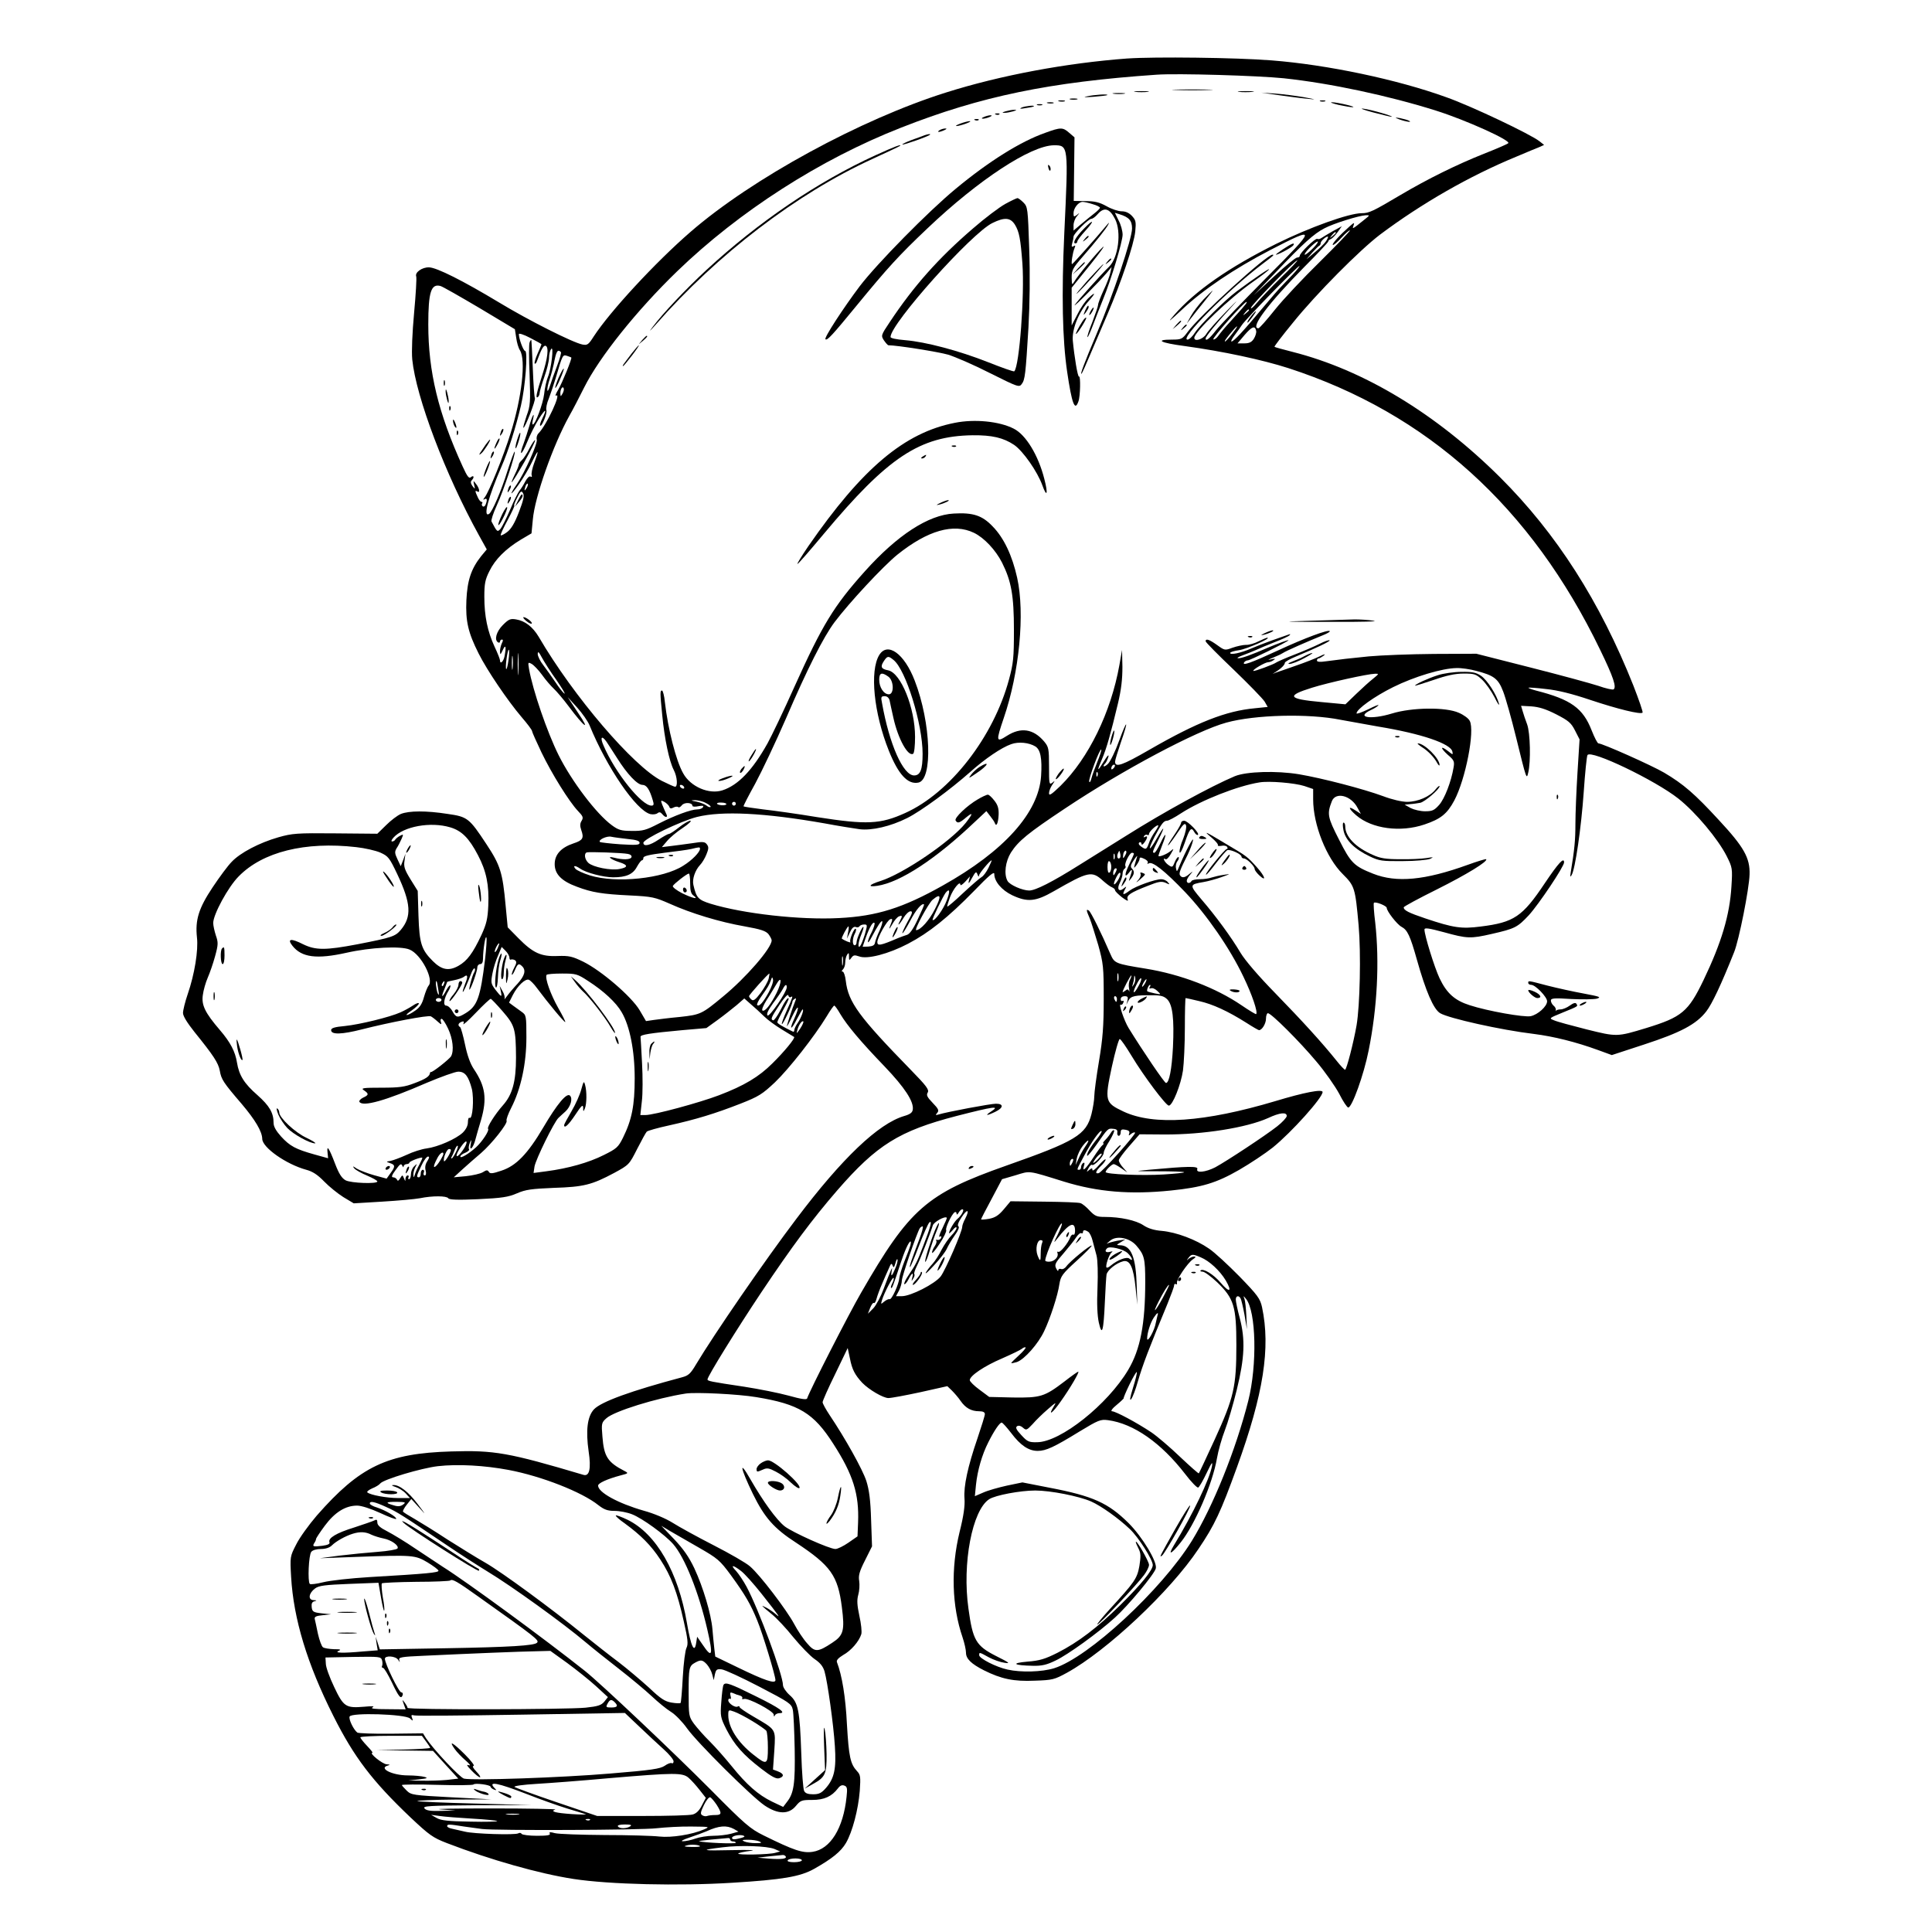<?xml version="1.0" standalone="no"?>
<!DOCTYPE svg PUBLIC "-//W3C//DTD SVG 20010904//EN"
 "http://www.w3.org/TR/2001/REC-SVG-20010904/DTD/svg10.dtd">
<svg version="1.0" xmlns="http://www.w3.org/2000/svg"
 width="1024pt" height="1024pt" viewBox="0 0 1024 1024"
 preserveAspectRatio="xMidYMid meet">
<g transform="translate(0,1024) scale(0.1,-0.1)"
fill="#000000" stroke="none">
<path d="M5975 9930 c-323 -24 -672 -89 -960 -180 -452 -142 -1029 -456 -1355
-739 -186 -161 -426 -421 -513 -554 -28 -44 -34 -48 -60 -43 -51 10 -287 129
-442 223 -191 115 -330 185 -371 186 -37 1 -76 -27 -68 -48 3 -8 -2 -94 -11
-191 -10 -111 -14 -205 -10 -249 20 -200 176 -611 354 -933 l41 -74 -30 -36
c-53 -67 -73 -128 -78 -233 -5 -111 9 -172 65 -283 44 -88 153 -249 227 -336
31 -36 56 -69 56 -75 0 -5 23 -56 50 -113 55 -114 146 -260 193 -310 27 -28
30 -35 20 -52 -9 -14 -10 -27 -2 -50 15 -42 8 -54 -41 -70 -66 -22 -100 -59
-100 -110 0 -53 36 -90 118 -120 79 -30 134 -39 280 -46 119 -6 132 -9 212
-44 113 -51 265 -97 397 -120 84 -15 112 -24 126 -41 9 -12 17 -27 17 -33 0
-41 -136 -198 -258 -298 -112 -93 -119 -96 -228 -108 -55 -5 -117 -13 -139
-16 l-41 -6 -34 58 c-43 72 -202 209 -299 257 -58 28 -74 32 -135 30 -88 -4
-131 16 -208 94 l-57 58 -11 115 c-16 176 -28 214 -102 326 -91 138 -100 145
-205 160 -115 18 -205 17 -248 0 -19 -8 -54 -35 -79 -60 l-46 -45 -222 2
c-206 2 -229 0 -303 -21 -101 -29 -202 -82 -247 -130 -20 -20 -65 -81 -101
-135 -74 -111 -93 -173 -83 -266 8 -68 -13 -196 -49 -300 -14 -41 -25 -86 -25
-100 0 -17 23 -53 61 -101 101 -125 126 -163 134 -205 8 -46 18 -62 116 -176
72 -85 108 -146 109 -185 0 -46 127 -135 233 -164 34 -9 60 -26 95 -62 26 -27
72 -64 102 -83 l55 -33 150 9 c83 5 173 13 200 18 69 14 142 13 151 0 5 -8 49
-10 158 -5 126 6 160 11 206 31 46 20 77 24 195 29 159 5 202 16 320 79 79 43
80 44 122 127 23 45 46 87 51 92 5 5 58 20 118 33 144 32 245 63 378 115 97
38 116 50 184 114 75 72 209 243 273 348 19 32 37 58 41 58 3 0 18 -20 32 -45
36 -60 105 -143 235 -278 107 -112 155 -186 149 -228 -2 -16 -14 -25 -45 -34
-137 -40 -330 -224 -572 -545 -166 -219 -437 -613 -532 -772 -29 -49 -40 -59
-74 -68 -270 -72 -428 -129 -467 -170 -35 -38 -44 -112 -28 -223 14 -92 4
-134 -28 -124 -397 118 -472 131 -700 124 -340 -10 -484 -79 -713 -340 -42
-49 -92 -118 -109 -153 -33 -64 -33 -65 -27 -172 13 -223 85 -461 224 -737
110 -219 206 -345 409 -538 100 -94 118 -107 193 -136 231 -89 489 -162 671
-190 190 -29 556 -38 843 -20 262 16 358 32 431 73 96 54 143 92 170 138 34
59 65 176 73 276 5 75 4 85 -15 105 -35 38 -43 76 -53 247 -7 145 -26 260 -53
330 -4 10 7 22 33 38 42 23 84 72 96 110 4 13 -1 57 -10 97 -12 57 -14 83 -6
112 6 20 8 54 5 73 -5 29 1 51 31 110 l37 74 -5 141 c-3 104 -10 157 -25 205
-20 62 -113 228 -195 350 -20 30 -37 61 -37 68 0 7 30 75 67 150 l66 137 12
-56 c11 -57 26 -86 65 -128 36 -37 111 -81 139 -81 15 0 90 14 169 31 l143 32
24 -23 c13 -13 35 -38 47 -56 26 -37 56 -54 98 -54 20 0 30 -5 30 -15 0 -8
-18 -66 -39 -128 -52 -151 -74 -255 -69 -319 3 -37 -4 -91 -26 -178 -47 -194
-41 -393 16 -559 10 -30 18 -66 18 -81 0 -32 28 -59 95 -93 92 -46 158 -60
269 -55 95 3 105 6 171 42 212 117 547 431 697 656 86 127 118 196 204 433
141 389 179 633 133 849 -10 45 -23 63 -119 162 -60 61 -132 128 -162 148 -69
48 -173 87 -250 94 -40 3 -73 13 -98 30 -39 26 -122 44 -204 44 -42 0 -52 4
-80 33 -17 19 -39 37 -49 40 -9 4 -97 7 -194 8 l-177 2 -36 -43 c-27 -32 -46
-44 -78 -50 -23 -4 -42 -5 -42 -3 0 3 25 52 56 109 l55 104 72 21 c79 24 61
27 257 -34 179 -55 351 -69 566 -47 165 17 241 40 361 109 59 34 140 88 179
119 100 81 264 264 264 294 0 17 -98 -2 -250 -48 -376 -112 -645 -131 -806
-55 -97 46 -100 55 -61 237 18 82 37 148 42 147 6 -1 34 -42 63 -90 65 -108
182 -263 197 -263 20 0 64 111 75 186 5 38 10 140 10 227 0 86 2 157 4 157 3
0 35 -7 72 -16 71 -16 152 -53 250 -115 34 -22 64 -39 67 -39 16 0 37 35 37
61 0 16 5 29 10 29 18 0 169 -151 256 -255 47 -55 101 -133 122 -172 20 -40
42 -73 48 -73 20 0 83 175 108 302 46 227 58 470 35 678 -7 55 -10 103 -7 105
8 8 68 -16 68 -27 0 -17 54 -87 78 -100 32 -17 46 -47 82 -175 47 -167 88
-262 123 -283 45 -27 321 -89 497 -110 104 -13 224 -43 339 -85 l74 -27 171
56 c193 63 277 107 330 176 30 39 78 140 147 313 26 64 80 336 82 412 3 88
-30 146 -163 289 -128 139 -187 190 -290 251 -67 39 -327 155 -348 155 -5 0
-21 31 -36 69 -46 118 -110 164 -295 211 -23 6 -41 13 -40 15 2 2 45 -1 94 -7
61 -6 137 -25 235 -58 144 -48 266 -78 276 -67 3 3 -19 67 -49 144 -177 445
-407 805 -706 1103 -340 338 -722 569 -1100 665 -51 13 -95 25 -96 27 -2 2 42
60 98 128 124 154 355 386 462 467 220 165 475 311 720 412 55 23 111 47 125
52 l24 11 -24 19 c-46 37 -364 188 -495 234 -260 94 -630 172 -925 195 -188
15 -621 20 -765 10z m830 -105 c245 -26 554 -92 805 -171 159 -50 400 -159
384 -173 -5 -5 -63 -30 -129 -56 -143 -57 -296 -132 -443 -219 -147 -87 -166
-96 -205 -96 -67 0 -276 -75 -452 -162 -251 -125 -431 -250 -542 -378 -38 -44
-29 -37 43 30 110 104 276 216 467 315 248 128 247 122 -20 -146 -128 -129
-249 -255 -269 -281 -33 -43 -54 -59 -54 -42 0 11 62 86 135 165 44 48 36 41
-22 -18 -51 -52 -101 -108 -110 -124 -16 -27 -63 -42 -63 -20 0 32 186 210
312 298 43 30 81 59 84 65 7 11 -81 -49 -171 -116 -61 -45 -194 -177 -221
-218 -13 -21 -31 -38 -40 -38 -46 0 214 262 396 400 61 46 66 50 54 50 -31 0
-386 -323 -449 -409 -28 -38 -33 -41 -82 -41 -95 0 -64 -17 65 -34 204 -28
413 -73 550 -117 737 -239 1288 -737 1653 -1493 71 -146 88 -199 71 -210 -5
-3 -42 5 -81 19 -40 13 -201 57 -359 97 l-287 73 -225 -1 c-124 -1 -279 -7
-345 -13 -119 -12 -135 -14 -227 -26 -32 -5 -48 -3 -48 4 0 6 4 11 8 11 5 0
17 7 28 15 12 10 4 9 -22 -4 -22 -11 -78 -33 -125 -49 -46 -16 -93 -33 -104
-36 l-20 -8 20 13 c27 17 45 36 45 46 0 5 26 20 58 33 110 46 184 81 179 86
-3 3 -27 -5 -54 -19 -26 -13 -86 -39 -133 -57 -47 -18 -89 -37 -95 -41 -15
-11 -118 -49 -122 -45 -6 6 63 46 78 46 8 0 21 5 29 11 12 8 9 9 -10 5 -21 -5
-22 -5 -5 3 11 5 27 12 35 15 8 3 22 10 30 15 14 10 130 61 214 95 22 9 37 18
34 21 -9 9 -133 -37 -271 -101 -147 -68 -195 -85 -183 -65 4 6 13 11 20 11 12
0 203 94 215 106 6 6 -62 -19 -109 -39 -85 -37 -140 -57 -157 -56 -10 0 0 7
22 15 22 8 54 21 70 28 17 8 62 27 100 42 39 15 75 31 80 37 7 7 3 7 -10 2
-11 -4 -49 -17 -85 -30 -36 -13 -85 -32 -110 -43 -53 -23 -110 -35 -110 -23 0
5 21 11 48 15 40 6 173 64 149 66 -4 0 -25 -9 -46 -19 -21 -11 -51 -20 -67
-19 -16 0 -48 -7 -71 -15 -41 -15 -42 -15 -82 14 -42 30 -61 36 -61 20 0 -5
67 -73 148 -150 81 -78 155 -154 165 -170 l16 -28 -68 -7 c-153 -14 -306 -74
-561 -221 -142 -82 -180 -95 -180 -62 0 8 14 53 30 100 43 123 36 132 -8 12
-20 -56 -47 -111 -59 -123 -21 -21 -34 -17 -14 3 5 6 12 21 16 35 3 14 -7 3
-24 -25 -36 -59 -39 -55 -10 12 23 53 46 134 84 293 18 75 24 130 24 195 l-2
90 -14 -80 c-45 -251 -163 -493 -312 -640 -48 -46 -61 -55 -61 -39 0 11 8 31
17 44 16 24 16 24 0 11 -16 -12 -17 -6 -17 87 0 94 -2 103 -26 132 -57 67
-123 77 -197 30 -58 -37 -59 -30 -17 94 83 242 113 556 71 744 -26 117 -70
211 -130 272 -55 58 -104 74 -206 68 -134 -7 -299 -114 -471 -306 -165 -184
-225 -283 -373 -611 -58 -130 -123 -265 -143 -301 -80 -143 -156 -222 -239
-249 -71 -23 -169 19 -208 90 -38 66 -81 237 -97 377 -3 34 -11 62 -15 62 -11
0 -11 -10 1 -131 12 -125 37 -244 61 -290 19 -37 22 -89 7 -89 -5 0 -36 14
-70 31 -150 76 -468 447 -653 764 -32 53 -72 84 -120 92 -30 5 -39 1 -70 -30
-34 -34 -47 -79 -25 -92 5 -3 10 -1 10 4 0 6 5 11 10 11 7 0 7 -6 0 -19 -5
-11 -10 -30 -10 -43 1 -21 2 -20 15 7 15 33 19 17 9 -34 -6 -29 -24 -44 -24
-21 0 6 -13 39 -29 73 -37 80 -54 161 -54 264 0 68 4 91 27 136 30 62 86 118
167 167 l56 33 7 73 c10 119 107 394 193 549 19 33 54 101 79 151 81 162 280
410 493 616 328 317 757 593 1186 761 424 167 789 242 1355 281 110 8 538 -5
675 -19z m428 -748 c-66 -53 -67 -54 -59 -32 6 17 4 17 -21 -5 -51 -45 -94
-92 -89 -98 4 -3 24 14 46 38 22 24 42 41 45 39 2 -3 -69 -77 -158 -165 -89
-87 -198 -203 -240 -256 -43 -54 -82 -98 -87 -98 -47 0 52 131 242 324 71 71
128 132 128 136 0 5 6 10 14 13 7 3 23 19 36 37 l22 31 -49 -27 c-26 -15 -53
-31 -60 -36 -7 -5 -16 -7 -21 -4 -10 6 -95 -77 -93 -90 0 -5 -6 -9 -14 -9 -8
0 -63 -45 -122 -100 l-108 -100 114 119 c147 155 206 208 261 236 49 26 182
67 218 69 23 1 23 0 -5 -22z m-153 -71 c0 -2 -8 -10 -17 -17 -16 -13 -17 -12
-4 4 13 16 21 21 21 13z m-53 -46 c-8 -12 -34 -37 -58 -57 l-44 -37 30 35 c17
18 33 35 38 37 4 2 7 8 7 14 0 11 32 39 39 33 1 -2 -4 -13 -12 -25z m-67 -35
c-19 -19 -38 -35 -44 -35 -5 0 5 16 24 35 19 19 38 35 44 35 5 0 -5 -16 -24
-35z m-171 -157 c-52 -51 -109 -111 -127 -133 -18 -22 -32 -34 -32 -27 0 13
233 252 246 252 4 0 -35 -42 -87 -92z m61 15 c-25 -26 -52 -54 -60 -63 -9 -8
-54 -60 -100 -115 -100 -120 -151 -175 -163 -175 -4 0 2 14 15 31 13 17 31 42
40 56 20 31 295 313 305 313 4 0 -13 -21 -37 -47z m-4308 -176 l187 -112 7
-45 c3 -25 12 -55 20 -67 32 -51 10 -250 -50 -440 -37 -120 -115 -312 -137
-339 -9 -12 -10 -15 -1 -10 13 8 16 -3 6 -28 -3 -9 -10 -13 -15 -10 -5 3 -7
10 -4 15 4 5 2 9 -3 9 -5 0 -14 11 -20 25 -15 32 -15 38 -2 30 16 -10 11 18
-7 40 -15 20 -15 19 -10 -5 6 -24 5 -24 -9 -6 -9 13 -11 23 -4 30 15 15 12 30
-4 17 -10 -9 -19 2 -44 57 -129 282 -182 502 -182 752 0 173 15 218 65 204 11
-3 104 -56 207 -117z m4052 11 c-10 -13 -42 -48 -69 -78 -28 -30 -58 -66 -67
-79 -9 -13 -21 -22 -27 -20 -10 4 163 199 176 199 4 0 -2 -10 -13 -22z m26
-22 c0 -2 -8 -10 -17 -17 -16 -13 -17 -12 -4 4 13 16 21 21 21 13z m-90 -126
c-17 -22 -34 -40 -37 -40 -6 0 10 22 41 58 32 37 30 25 -4 -18z m128 16 c2 -9
-4 -28 -12 -41 -12 -19 -25 -25 -52 -25 l-35 0 38 45 c39 45 55 51 61 21z
m-3788 -71 c0 -1 -9 -24 -21 -50 -11 -25 -18 -49 -15 -52 3 -3 9 3 12 13 23
64 35 85 46 81 18 -6 11 -66 -17 -152 -31 -97 -38 -128 -25 -120 5 3 10 13 10
21 0 8 11 47 25 86 14 39 25 85 25 102 0 17 5 38 11 46 16 22 1 -105 -17 -148
-8 -19 -17 -60 -20 -91 -6 -51 -47 -161 -60 -161 -4 0 -3 12 1 27 11 47 -5 19
-19 -33 -8 -27 -21 -69 -30 -93 -28 -72 -12 -68 18 6 15 37 43 93 62 123 35
56 46 57 18 1 -9 -18 -14 -34 -11 -37 8 -9 39 67 33 82 -3 9 2 37 13 62 10 26
26 74 36 107 37 125 37 126 60 119 11 -4 21 -7 23 -9 5 -4 -47 -132 -69 -170
-13 -21 -18 -36 -12 -32 32 20 -50 -157 -93 -200 -8 -8 -12 -23 -9 -33 6 -19
-63 -174 -106 -237 -44 -64 -34 -64 11 0 22 31 54 84 70 119 34 71 39 68 11
-7 -10 -27 -16 -56 -13 -64 3 -8 0 -11 -6 -7 -6 4 -18 -7 -28 -26 -9 -18 -23
-40 -31 -49 -7 -9 -30 -54 -49 -100 -20 -46 -43 -92 -51 -102 -17 -18 -18 -18
-48 39 -3 6 9 44 28 85 36 78 102 277 95 285 -3 2 -19 -43 -38 -101 -34 -109
-81 -218 -98 -229 -33 -20 -5 87 66 251 36 82 76 208 103 323 23 97 38 290 22
290 -9 0 -33 64 -33 89 0 6 26 -2 60 -20 33 -17 60 -32 60 -34z m103 -41 c3
-3 -6 -36 -20 -72 -14 -37 -31 -85 -38 -107 -7 -22 -13 -32 -14 -23 -1 10 5
37 13 60 8 24 17 59 21 78 13 69 20 81 38 64z m8 -221 c-10 -17 -10 -16 -11 3
0 23 13 41 18 25 2 -6 -1 -18 -7 -28z m-190 -500 c-12 -20 -14 -14 -5 12 4 9
9 14 11 11 3 -2 0 -13 -6 -23z m-41 -128 c-22 -58 -41 -89 -62 -105 -16 -12
-32 -20 -34 -17 -3 2 14 39 37 81 22 42 38 76 35 76 -4 0 3 19 15 42 18 36 23
39 31 24 8 -13 2 -39 -22 -101z m2412 -109 c54 -26 115 -91 149 -158 49 -98
63 -173 63 -358 0 -146 -3 -176 -26 -261 -82 -305 -312 -601 -550 -708 -132
-60 -204 -63 -467 -22 -102 17 -231 35 -286 41 -55 7 -102 14 -104 16 -2 2 26
56 62 121 35 65 108 219 162 343 114 265 199 433 258 512 79 105 257 296 333
358 161 129 298 168 406 116z m-2415 -743 c-2 -27 -3 -5 -3 47 0 52 1 74 3 48
2 -27 2 -69 0 -95z m-52 67 c-4 -28 -9 -49 -12 -46 -3 2 -2 28 2 56 4 28 9 49
12 46 3 -2 2 -28 -2 -56z m254 -104 c30 -44 50 -76 42 -72 -7 5 -28 31 -47 60
-19 28 -48 69 -64 90 -17 21 -30 48 -30 60 1 16 6 11 22 -19 12 -22 46 -76 77
-119z m-232 62 c-2 -18 -4 -6 -4 27 0 33 2 48 4 33 2 -15 2 -42 0 -60z m156
-35 c19 -27 47 -59 62 -73 15 -14 51 -56 80 -95 83 -111 117 -134 50 -35 l-56
85 50 -55 c27 -30 57 -73 66 -95 91 -223 247 -451 322 -470 14 -3 31 -1 38 5
9 7 16 6 25 -5 18 -22 33 -19 20 4 -5 11 -14 31 -20 46 -9 24 -8 25 11 15 11
-6 23 -18 26 -25 3 -11 10 -12 23 -5 9 5 21 6 25 2 3 -4 12 1 19 10 13 17 56
15 56 -3 0 -5 14 -6 32 -2 22 4 29 3 24 -5 -4 -7 -17 -12 -30 -12 -33 0 -120
-32 -206 -76 -66 -34 -83 -39 -141 -38 -57 0 -72 5 -106 30 -82 60 -213 233
-282 371 -61 122 -137 344 -157 457 -6 36 -6 38 14 27 11 -6 36 -32 55 -58z
m4952 21 c93 -24 116 -41 142 -109 13 -33 44 -143 69 -245 55 -224 55 -223 64
-185 14 58 11 210 -6 256 -9 24 -20 56 -24 71 l-8 27 55 -3 c40 -3 76 -14 131
-42 66 -34 79 -45 100 -86 l24 -47 -11 -176 c-6 -96 -11 -219 -11 -272 0 -86
-5 -137 -25 -258 -4 -23 -2 -26 5 -13 19 31 51 253 64 439 7 103 16 191 20
197 18 30 358 -133 482 -231 92 -73 210 -214 256 -305 30 -60 31 -65 25 -160
-9 -152 -53 -299 -148 -497 -81 -168 -115 -196 -304 -254 -155 -47 -155 -47
-316 -7 -79 20 -157 41 -172 48 -28 11 -28 11 45 41 86 35 82 33 73 47 -4 7
-16 4 -35 -10 -15 -11 -37 -20 -48 -20 -11 0 -22 -3 -25 -7 -2 -5 -2 -3 -1 4
2 6 -4 17 -12 23 -8 7 -14 19 -14 27 0 12 17 14 108 8 59 -3 120 -2 136 2 25
8 15 11 -70 27 -55 10 -141 29 -192 42 -106 28 -102 27 -102 14 0 -5 7 -10 16
-10 22 0 84 -64 84 -87 0 -27 -49 -71 -87 -79 -35 -7 -228 27 -323 58 -79 25
-122 63 -160 143 -27 57 -80 228 -80 258 0 11 21 8 103 -14 123 -34 141 -35
254 -9 123 28 136 35 196 99 53 58 187 258 187 280 0 30 -30 -3 -102 -110
-119 -178 -163 -208 -341 -230 -101 -13 -143 -7 -292 43 -89 30 -115 43 -115
59 0 4 79 47 176 95 158 79 272 149 261 160 -2 2 -46 -11 -98 -30 -227 -82
-377 -96 -501 -47 -101 40 -118 56 -181 181 -61 119 -64 136 -38 203 20 52
103 31 137 -36 l17 -31 -28 18 c-42 28 -40 12 4 -26 83 -71 234 -91 361 -48
86 29 120 56 158 127 60 113 110 370 82 422 -6 13 -32 32 -58 43 -69 31 -248
29 -355 -4 -111 -34 -194 -21 -112 18 20 9 38 21 41 26 3 5 -21 -5 -55 -22
-34 -16 -61 -26 -61 -21 0 22 95 90 194 139 113 56 260 100 336 101 25 1 73
-6 105 -15z m-547 -41 c-18 -14 -59 -51 -90 -81 l-57 -55 -128 12 c-177 16
-188 33 -49 76 86 27 294 73 334 74 22 1 21 -1 -10 -26z m-173 -218 c44 -8
134 -24 200 -36 231 -38 385 -91 393 -133 4 -18 2 -17 -23 3 -42 32 -42 17 -1
-20 33 -28 36 -35 30 -68 -12 -73 -47 -164 -76 -197 -26 -29 -36 -34 -75 -34
-24 0 -58 8 -76 17 l-32 18 30 3 c17 1 40 5 53 7 25 6 102 72 102 88 0 5 -10
-3 -22 -18 -29 -37 -93 -65 -150 -65 -27 0 -80 12 -127 30 -106 39 -322 95
-445 116 -120 20 -280 15 -341 -10 -126 -53 -380 -192 -575 -315 -74 -46 -187
-117 -250 -156 -143 -90 -232 -135 -265 -135 -36 0 -104 30 -115 51 -20 36
-11 103 18 150 40 62 90 103 287 234 304 203 699 413 855 455 152 42 436 49
605 15z m-3890 -117 c9 -13 33 -51 55 -85 54 -86 108 -143 135 -143 22 0 38
-24 55 -82 7 -22 5 -28 -7 -28 -53 0 -193 175 -254 318 -20 45 -10 57 16 20z
m2272 -24 c28 -17 37 -64 31 -157 -13 -194 -195 -398 -522 -581 -210 -118
-348 -162 -549 -172 -206 -11 -508 23 -681 76 -66 21 -75 31 -91 100 -7 30 9
77 35 105 11 11 26 36 34 56 12 29 13 40 3 53 -11 15 -21 16 -77 7 -36 -5 -87
-12 -113 -15 l-49 -6 28 33 c14 17 52 49 83 69 31 21 49 38 40 38 -9 0 -36
-16 -60 -35 -24 -19 -48 -35 -54 -35 -5 0 -30 -14 -54 -30 -46 -31 -81 -39
-81 -17 0 20 198 115 284 137 133 33 357 22 676 -34 74 -14 158 -27 186 -31
65 -8 164 15 252 59 74 37 229 151 335 245 77 69 165 129 217 147 39 14 94 8
127 -12z m330 -80 c-13 -33 -28 -72 -32 -89 -4 -16 -9 -25 -12 -18 -5 13 56
177 64 170 2 -3 -7 -31 -20 -63z m85 -36 c-7 -7 -12 -8 -12 -2 0 14 12 26 19
19 2 -3 -1 -11 -7 -17z m-85 -40 c-3 -8 -6 -5 -6 6 -1 11 2 17 5 13 3 -3 4
-12 1 -19z m1096 -54 l47 -16 0 -55 c0 -134 70 -310 157 -396 63 -63 66 -72
84 -272 13 -149 7 -425 -11 -530 -16 -91 -53 -235 -61 -235 -3 0 -24 21 -45
48 -77 96 -182 211 -324 357 -91 93 -161 175 -185 215 -49 83 -132 196 -208
284 -64 76 -64 78 12 91 24 4 67 16 95 26 50 18 50 18 11 12 -22 -3 -50 -10
-63 -14 -13 -5 -41 -9 -62 -9 -21 0 -42 -4 -45 -10 -8 -14 -25 -13 -25 2 0 6
8 21 18 32 17 21 17 21 -4 4 -24 -21 -40 -23 -50 -7 -6 11 0 28 41 109 12 25
25 59 28 75 6 29 -41 -60 -72 -135 -13 -32 -14 -33 -18 -12 -3 13 1 30 8 38 6
8 9 17 6 21 -4 3 -13 -8 -20 -25 -12 -30 -14 -31 -35 -16 -20 14 -33 42 -14
30 5 -3 17 9 27 27 18 31 18 32 -1 16 -20 -17 -64 -34 -64 -25 0 3 9 29 20 57
27 67 20 73 -10 9 -13 -28 -27 -50 -32 -50 -12 0 -10 6 22 70 38 75 32 78 -10
4 -42 -73 -49 -64 -10 12 37 70 48 84 66 84 7 0 40 17 73 39 108 70 302 146
416 164 51 9 188 -3 238 -19z m-3288 -4 c3 -5 2 -10 -4 -10 -5 0 -13 5 -16 10
-3 6 -2 10 4 10 5 0 13 -4 16 -10z m116 -86 c17 -8 28 -18 25 -21 -3 -3 -13 0
-21 7 -9 7 -33 17 -53 21 -32 6 -33 7 -9 8 15 0 42 -6 58 -15z m109 -6 c0 -4
-11 -7 -25 -6 -33 3 -33 16 0 14 14 0 25 -4 25 -8z m50 2 c0 -5 -4 -10 -10
-10 -5 0 -10 5 -10 10 0 6 5 10 10 10 6 0 10 -4 10 -10z m-1514 -125 c61 -18
100 -57 147 -147 45 -85 60 -160 55 -268 -3 -70 -10 -98 -36 -155 -46 -98 -76
-138 -122 -164 -51 -29 -89 -22 -136 25 -61 61 -71 94 -76 240 l-4 132 -38 61
c-32 52 -37 68 -32 99 l5 37 -12 -33 -13 -33 -17 36 c-15 32 -16 40 -5 59 8
11 19 34 26 49 11 26 11 27 -8 17 -10 -5 -22 -15 -25 -20 -3 -6 -11 -10 -17
-10 -6 0 -3 9 8 21 53 59 196 85 300 54z m3735 -24 c-12 -17 -27 -44 -32 -61
-12 -34 -16 -35 -42 -16 -12 9 -14 16 -8 21 6 3 11 0 11 -7 1 -8 6 -6 15 6 18
24 20 40 3 30 -7 -4 -8 -3 -4 5 4 6 12 9 17 6 5 -4 9 -1 9 5 0 12 42 51 49 45
2 -2 -6 -17 -18 -34z m-2793 -38 c44 -4 62 -10 62 -20 0 -12 -17 -13 -102 -8
-57 4 -105 10 -108 12 -12 11 37 34 60 28 14 -3 53 -8 88 -12z m-1440 -43 c45
-5 103 -18 128 -29 42 -19 48 -27 89 -113 74 -156 78 -227 19 -297 -29 -34
-45 -40 -230 -76 -168 -32 -221 -32 -287 0 -65 33 -87 30 -57 -8 49 -62 129
-72 286 -37 128 29 289 37 335 17 61 -25 131 -160 100 -192 -5 -6 -16 -32 -24
-60 -10 -37 -23 -56 -47 -72 -18 -13 -38 -23 -44 -23 -6 0 6 11 27 25 20 14
37 31 37 36 0 6 -15 1 -32 -11 -18 -12 -48 -28 -66 -36 -56 -25 -215 -64 -293
-72 -56 -5 -74 -11 -74 -22 0 -25 57 -23 163 4 145 37 353 77 366 69 6 -3 22
-15 35 -27 20 -18 23 -18 18 -3 -4 9 -2 17 4 17 5 0 21 -24 34 -52 25 -54 32
-116 16 -146 -9 -16 -103 -90 -108 -84 -2 1 -3 -1 -4 -5 -2 -18 -23 -32 -82
-54 -52 -20 -80 -24 -175 -24 -99 0 -111 -2 -93 -14 27 -18 26 -25 -5 -39 -14
-7 -22 -17 -19 -22 17 -28 139 6 357 101 76 32 151 59 167 59 36 0 54 -24 72
-92 12 -52 4 -162 -12 -153 -5 4 -9 -7 -9 -23 0 -18 -10 -38 -27 -55 -36 -34
-132 -76 -192 -84 -25 -3 -73 -18 -106 -34 -33 -15 -71 -29 -85 -32 -25 -4
-25 -4 -2 -12 27 -9 28 -18 1 -54 l-20 -28 -66 18 c-36 10 -77 26 -92 35 -22
15 -24 15 -13 1 7 -8 38 -26 68 -38 30 -13 54 -26 54 -31 0 -14 -139 -9 -168
6 -20 11 -35 33 -56 88 -32 84 -45 103 -40 59 l3 -30 -72 20 c-100 28 -130 44
-177 95 -27 30 -40 53 -40 72 0 54 -22 91 -86 148 -70 61 -97 105 -108 172 -9
58 -35 108 -91 173 -78 91 -98 132 -90 185 3 25 15 67 26 92 11 25 29 77 39
114 17 62 17 73 4 110 -7 22 -14 52 -14 66 0 45 79 191 135 247 127 130 352
186 623 155z m1822 -9 c0 -17 -41 -60 -88 -89 -106 -69 -356 -95 -495 -52 -35
11 -70 27 -77 35 -16 19 -1 19 25 1 31 -22 124 -46 175 -46 69 0 105 16 126
56 10 18 22 34 26 34 5 0 8 6 8 13 0 10 32 17 111 27 60 7 125 16 142 20 45
11 47 11 47 1z m-382 -27 c13 -2 22 -10 19 -17 -4 -14 -47 -15 -92 -3 -42 11
-20 -9 28 -24 47 -15 47 -27 0 -36 -46 -9 -139 10 -164 32 -20 18 -25 50 -9
56 14 4 190 -2 218 -8z m2608 -21 c-11 -11 -19 6 -11 24 8 17 8 17 12 0 3 -10
2 -21 -1 -24z m34 30 c0 -5 -5 -15 -10 -23 -7 -12 -9 -10 -7 8 1 19 17 33 17
15z m-63 -35 c-3 -7 -5 -2 -5 12 0 14 2 19 5 13 2 -7 2 -19 0 -25z m103 27 c0
-3 -11 -28 -25 -57 -26 -53 -26 -76 0 -42 17 23 19 16 5 -23 -9 -26 -9 -27 5
-9 18 24 19 38 4 53 -9 9 -6 20 11 45 12 18 20 26 17 18 -21 -69 -20 -67 -3
-45 8 11 16 26 16 32 0 10 6 10 25 1 13 -6 22 -15 18 -21 -4 -6 -1 -7 6 -3 19
12 84 -39 193 -153 114 -120 236 -296 308 -447 46 -95 78 -189 68 -199 -2 -2
-37 19 -78 47 -135 92 -322 164 -508 194 -160 26 -165 28 -186 76 -51 118
-105 226 -115 232 -15 9 -14 2 5 -42 8 -20 28 -84 45 -141 27 -98 29 -116 29
-285 0 -146 -5 -210 -25 -330 -14 -83 -25 -166 -25 -186 0 -20 -7 -63 -15 -95
-28 -110 -84 -144 -451 -273 -423 -149 -513 -228 -770 -674 -64 -110 -273
-519 -286 -560 -3 -8 -31 -4 -99 15 -51 14 -157 35 -234 47 -181 27 -195 30
-195 39 0 16 155 266 285 461 164 245 269 386 402 540 210 242 329 316 633
395 199 51 231 55 185 25 -37 -24 -28 -26 20 -3 44 21 46 43 4 43 -29 0 -258
-43 -304 -57 -17 -5 -18 -4 -7 9 10 12 6 21 -25 53 -29 30 -34 41 -26 54 9 15
-6 35 -91 122 -272 279 -330 357 -343 470 -3 27 -11 49 -16 49 -7 0 -7 4 1 12
7 7 12 23 12 37 0 15 5 33 10 41 8 12 10 10 10 -9 0 -23 1 -23 13 -7 10 14 17
15 40 7 43 -17 157 13 260 67 111 58 213 140 350 280 79 82 107 105 107 90 0
-40 39 -86 95 -113 81 -38 124 -34 220 21 185 106 202 110 262 55 17 -15 38
-31 47 -34 9 -4 16 -10 16 -15 0 -6 17 -22 37 -38 26 -19 35 -23 30 -11 -8 21
14 36 107 72 57 23 72 25 94 16 22 -11 24 -10 12 3 -7 9 -22 16 -35 16 -32 0
-136 -37 -167 -60 -35 -26 -41 -25 -27 3 11 20 11 21 -4 9 -26 -22 -39 -5 -22
28 8 16 15 38 15 49 0 11 5 23 10 26 6 4 8 10 5 15 -7 12 22 70 35 70 6 0 10
-2 10 -5z m-771 -75 c-11 -22 -27 -44 -37 -49 -10 -6 -54 -44 -98 -85 -43 -41
-81 -73 -83 -71 -2 2 5 24 14 49 17 45 55 91 55 67 0 -7 12 1 26 16 l25 28 -6
-25 c-4 -17 2 -12 16 15 20 36 23 38 30 20 4 -12 8 -14 8 -5 1 11 58 80 67 80
1 0 -6 -18 -17 -40z m651 5 c0 -13 -4 -27 -10 -30 -6 -4 -10 8 -10 30 0 22 4
34 10 30 6 -3 10 -17 10 -30z m21 -32 c-8 -15 -10 -15 -11 -2 0 17 10 32 18
25 2 -3 -1 -13 -7 -23z m14 -39 c-23 -36 -29 -24 -8 17 9 18 18 28 21 21 2 -7
-4 -24 -13 -38z m-2267 -16 c0 -38 4 -55 18 -65 30 -22 -4 -15 -61 13 -29 15
-51 32 -49 38 5 11 74 65 85 66 4 0 7 -23 7 -52z m1360 -90 c-17 -47 -66 -114
-75 -104 -4 4 55 125 69 144 22 27 25 9 6 -40z m-63 -47 c-29 -58 -76 -111
-99 -111 -12 0 66 144 87 161 44 37 48 20 12 -50z m-91 -54 c-24 -52 -43 -78
-57 -82 -12 -4 -33 -11 -47 -17 -93 -40 -110 -43 -110 -21 1 25 52 116 69 121
10 4 12 0 7 -14 -17 -42 -16 -47 3 -13 11 20 27 39 36 42 18 7 19 3 5 -24 -18
-33 -3 -21 19 16 11 19 28 35 37 35 13 0 10 -11 -16 -56 -17 -31 -29 -58 -27
-60 2 -3 21 27 41 65 31 60 63 97 74 87 1 -2 -14 -37 -34 -79z m-202 -59 c-11
-23 -22 -52 -24 -63 -2 -15 -12 -20 -35 -22 l-31 -1 16 46 c21 59 39 89 47 80
3 -3 -3 -24 -14 -47 -12 -22 -21 -46 -21 -53 1 -7 10 5 21 27 31 59 50 87 55
82 3 -3 -3 -25 -14 -49z m-78 -20 c-9 -29 -20 -57 -25 -62 -14 -16 -11 20 6
61 8 20 14 38 11 40 -5 6 -36 -63 -36 -81 0 -9 -4 -16 -10 -16 -13 0 -13 36 1
62 6 11 8 22 5 25 -8 8 -36 -60 -29 -70 4 -7 -32 8 -45 18 -4 3 29 65 35 65 2
0 2 -15 -2 -32 l-6 -33 16 34 c10 22 20 31 30 28 8 -4 17 -2 20 3 4 6 15 10
25 10 18 0 18 -2 4 -52z m-2013 -132 c-25 -204 -41 -248 -103 -286 -43 -26
-50 -25 -70 10 -9 17 -24 30 -33 30 -18 0 -12 40 12 78 8 13 12 26 10 29 -3 3
-13 -9 -22 -26 -22 -43 -29 -39 -10 5 8 20 15 38 15 39 0 2 17 6 38 10 20 4
43 12 50 17 21 18 24 2 7 -37 -8 -21 -14 -40 -12 -42 3 -3 21 36 48 106 6 13
12 21 15 18 3 -3 2 -12 -2 -19 -11 -16 -33 -101 -25 -93 10 10 41 99 41 118 0
9 7 17 15 17 10 0 15 10 15 29 0 46 13 127 18 112 3 -8 -1 -60 -7 -115z m67
59 c-6 -14 -13 -23 -15 -21 -5 5 15 46 22 46 3 0 -1 -11 -7 -25z m62 -51 c0
-8 4 -13 8 -10 4 2 14 1 21 -3 10 -7 10 -15 -4 -41 -9 -17 -14 -34 -12 -36 2
-3 10 9 17 26 14 33 20 36 38 18 21 -21 13 -50 -25 -92 -21 -22 -46 -52 -56
-66 -10 -14 -15 -20 -13 -14 3 7 -1 25 -10 40 l-16 29 6 -27 c8 -36 4 -35 -28
6 -24 32 -25 38 -16 86 5 28 19 72 30 96 l19 45 21 -21 c11 -11 20 -27 20 -36z
m1767 -36 c-2 -13 -4 -5 -4 17 -1 22 1 32 4 23 2 -10 2 -28 0 -40z m1460 -85
c-3 -10 -5 -2 -5 17 0 19 2 27 5 18 2 -10 2 -26 0 -35z m-2809 -3 c81 -52 148
-114 177 -165 43 -73 69 -204 69 -350 0 -144 -15 -220 -62 -315 -25 -50 -33
-58 -102 -92 -79 -40 -189 -71 -304 -86 l-68 -9 5 34 c7 39 104 237 127 258 8
8 25 23 37 34 27 25 40 68 24 84 -17 17 -68 -44 -141 -168 -83 -141 -145 -205
-223 -230 -47 -16 -60 -17 -66 -6 -7 11 -13 10 -32 -2 -13 -8 -53 -17 -89 -21
l-65 -6 47 43 c25 23 69 61 97 85 57 49 144 159 136 172 -3 5 8 36 25 69 51
100 80 234 80 372 0 115 -1 119 -25 136 -14 10 -35 25 -47 34 l-20 15 20 40
c25 49 66 88 85 81 8 -3 28 -23 43 -44 58 -78 146 -184 150 -180 2 2 -15 36
-38 76 -39 69 -71 157 -61 174 2 4 39 7 82 7 74 0 81 -2 139 -40z m956 13 c-4
-16 -23 -49 -42 -75 -28 -37 -39 -45 -49 -36 -7 6 -13 14 -13 18 0 7 101 120
108 120 1 0 -1 -12 -4 -27z m1916 -4 c-7 -11 -9 -33 -6 -47 3 -15 3 -21 0 -14
-5 10 -9 10 -20 1 -8 -6 -14 -9 -14 -7 0 9 41 88 46 88 2 0 0 -9 -6 -21z m20
-26 c-11 -17 -11 -17 -6 0 3 10 7 26 7 35 1 15 2 15 6 0 2 -10 -1 -25 -7 -35z
m-1936 -43 c-29 -53 -50 -77 -61 -67 -3 4 7 25 23 47 34 48 40 58 50 85 6 18
8 18 11 3 3 -10 -8 -40 -23 -68z m1961 35 c-26 -49 -37 -44 -12 5 11 23 22 38
25 35 4 -3 -2 -21 -13 -40z m-1919 -38 c-32 -63 -62 -101 -75 -93 -5 4 5 28
22 55 18 27 40 65 51 83 30 52 31 14 2 -45z m1954 53 c-6 -11 -13 -20 -16 -20
-2 0 0 9 6 20 6 11 13 20 16 20 2 0 0 -9 -6 -20z m-3747 -35 c5 -28 4 -34 -3
-20 -8 19 -14 73 -6 64 2 -2 6 -22 9 -44z m30 30 c-3 -9 -8 -14 -10 -11 -3 3
-2 9 2 15 9 16 15 13 8 -4z m1817 -18 c0 -25 -92 -159 -102 -149 -7 7 4 29 29
64 22 29 45 63 52 76 13 25 21 28 21 9z m1924 1 c-5 -7 -2 -9 7 -6 8 3 23 -4
34 -15 20 -19 20 -19 -15 -12 -19 4 -37 9 -39 11 -5 5 7 34 14 34 4 0 3 -5 -1
-12z m-1903 -53 c14 9 12 3 -21 -71 -17 -37 -28 -69 -26 -72 5 -5 56 103 56
119 0 4 5 11 12 15 8 5 9 2 3 -12 -14 -33 -45 -127 -44 -133 0 -3 14 21 29 54
32 67 41 55 10 -14 -29 -62 -17 -64 14 -2 15 28 28 51 30 51 9 0 -8 -46 -26
-72 -10 -14 -18 -31 -18 -38 0 -6 -3 -10 -7 -8 -54 26 -83 43 -83 50 0 5 14
33 30 63 17 30 30 57 30 60 0 16 -19 -9 -44 -60 -16 -31 -33 -54 -38 -53 -15
5 -11 15 34 83 25 37 44 58 46 50 2 -9 8 -13 13 -10z m1996 -12 c28 -29 37
-103 30 -252 -6 -117 -20 -191 -37 -191 -8 0 -122 168 -198 291 -24 39 -55
132 -42 124 4 -3 11 2 14 11 3 8 2 12 -4 9 -6 -3 -10 1 -10 9 0 10 9 16 21 16
16 0 19 -5 15 -22 l-6 -23 11 22 c12 24 36 29 129 28 43 0 60 -5 77 -22z
m-267 2 c0 -8 -2 -15 -4 -15 -2 0 -6 7 -10 15 -3 8 -1 15 4 15 6 0 10 -7 10
-15z m-3580 -5 c0 -5 -7 -10 -15 -10 -8 0 -15 5 -15 10 0 6 7 10 15 10 8 0 15
-4 15 -10z m324 -60 c65 -75 70 -93 71 -245 0 -128 -19 -197 -70 -254 -40 -45
-86 -117 -78 -124 8 -8 -31 -68 -64 -98 -39 -35 -83 -61 -83 -49 0 6 12 15 26
20 14 6 23 14 20 19 -4 5 -1 20 4 33 9 21 10 20 5 -7 -9 -42 14 -19 25 26 5
19 18 65 30 104 32 112 23 177 -38 268 -19 28 -35 72 -47 130 -10 48 -22 90
-26 93 -14 8 -11 21 7 28 12 5 15 2 10 -11 -4 -9 26 17 66 59 40 42 76 75 79
74 3 0 32 -30 63 -66z m1386 -27 c19 -19 62 -50 95 -70 33 -20 62 -38 64 -39
7 -6 -52 -78 -115 -140 -71 -71 -149 -118 -283 -169 -102 -39 -345 -105 -390
-105 l-27 0 8 73 c5 39 5 131 1 202 -4 72 -7 134 -8 140 0 11 48 19 222 35
l127 11 61 44 c33 24 78 60 100 78 l40 35 35 -31 c19 -16 51 -45 70 -64z m191
-65 c-19 -28 -21 -29 -15 -8 7 28 25 53 32 46 2 -3 -5 -20 -17 -38z m2579
-463 c0 -8 -23 -33 -51 -55 -61 -48 -267 -184 -328 -217 -51 -26 -104 -32 -95
-9 6 16 -51 15 -256 -4 -83 -8 -82 -8 48 -8 73 0 135 -2 138 -5 3 -3 -47 -8
-110 -12 -112 -7 -306 1 -306 13 0 10 33 42 43 42 5 0 23 -10 40 -22 l32 -22
-22 25 c-13 14 -23 31 -23 39 0 7 25 41 55 75 l55 63 132 -1 c205 -1 435 36
549 87 62 29 99 33 99 11z m-898 -87 c-2 -10 2 -18 8 -18 5 0 10 8 10 19 0 14
6 17 26 13 17 -3 23 -9 19 -20 -4 -12 -3 -13 10 -2 9 7 18 10 21 7 7 -7 -175
-211 -193 -215 -21 -5 -15 12 12 38 14 13 25 28 25 34 0 6 -16 -7 -35 -29 -19
-22 -34 -34 -35 -26 0 11 -3 11 -17 0 -15 -13 -15 -12 -4 9 7 13 15 21 19 18
9 -9 62 45 62 64 0 9 14 38 31 64 16 27 27 51 24 55 -4 3 -11 -3 -17 -13 -6
-10 -19 -27 -29 -37 -11 -11 -16 -19 -11 -19 4 0 2 -4 -3 -8 -6 -4 -28 -33
-48 -64 -42 -64 -63 -84 -52 -48 5 15 4 20 -4 16 -6 -4 -11 -14 -11 -22 0 -8
-4 -14 -10 -14 -14 0 -15 -3 26 74 37 71 85 139 93 131 2 -3 -9 -22 -26 -43
-34 -42 -57 -82 -50 -88 2 -2 24 24 48 58 61 88 61 88 89 85 18 -1 24 -7 22
-19z m-170 -75 c-11 -16 -27 -44 -35 -63 l-16 -35 6 35 c4 19 18 49 32 67 31
39 41 36 13 -4z m-3289 -4 c-20 -33 -43 -57 -43 -43 0 16 40 74 50 74 6 0 3
-13 -7 -31z m-48 -28 c-8 -17 -18 -31 -21 -31 -3 0 -3 4 0 9 3 4 10 21 16 36
6 15 13 25 16 22 3 -3 -2 -19 -11 -36z m-25 14 c0 -15 -34 -69 -37 -59 -5 16
15 64 27 64 5 0 10 -2 10 -5z m-40 -21 c0 -9 -23 -48 -37 -62 -18 -18 -17 -2
3 36 13 28 34 43 34 26z m3466 -32 c-16 -15 -25 -20 -21 -12 13 25 38 50 44
45 3 -3 -8 -18 -23 -33z m-3593 -24 c-10 -18 -21 -42 -24 -53 -6 -18 -7 -18
-8 -2 -1 10 4 28 10 40 11 21 10 21 -6 5 -10 -9 -17 -28 -17 -42 0 -14 -5 -26
-10 -26 -5 0 -6 5 -3 10 3 6 1 10 -4 10 -6 0 -11 -8 -12 -17 0 -16 -1 -15 -8
2 -8 19 -8 19 -20 0 -8 -14 -14 -16 -17 -7 -3 6 -12 12 -20 12 -11 0 -8 11 13
39 23 32 29 36 35 23 4 -9 7 -11 7 -4 1 6 8 12 16 12 8 0 15 4 15 8 0 7 61 30
68 26 2 -1 -5 -17 -15 -36z m42 18 c-10 -15 -14 -33 -9 -50 4 -16 2 -26 -5
-26 -6 0 -8 7 -5 15 4 8 1 15 -5 15 -6 0 -11 -9 -11 -20 0 -11 -4 -20 -10 -20
-14 0 -13 7 13 61 12 27 28 48 35 49 9 0 8 -6 -3 -24z m3416 -13 c-8 -15 -10
-15 -11 -2 0 17 10 32 18 25 2 -3 -1 -13 -7 -23z m-580 -261 c-5 -10 -17 -25
-26 -32 -16 -13 -45 -62 -45 -76 0 -3 9 4 20 17 11 14 19 18 20 11 0 -7 -12
-25 -27 -40 -15 -15 -38 -49 -52 -75 -13 -27 -35 -61 -48 -75 -14 -15 -30 -36
-36 -47 -5 -11 14 6 44 39 30 32 60 71 67 87 7 16 26 48 42 71 19 26 26 44 20
48 -7 4 -1 22 17 49 30 46 44 41 19 -8 -9 -16 -16 -36 -16 -43 0 -26 -89 -230
-114 -263 -31 -40 -159 -105 -206 -105 l-31 0 16 30 c8 16 15 40 15 53 0 21
79 251 95 277 3 5 10 10 15 10 5 0 -3 -30 -17 -67 -42 -111 -54 -145 -50 -149
2 -2 23 48 47 111 24 63 49 120 56 126 16 13 7 -22 -33 -125 -32 -84 -39 -98
-77 -154 -16 -23 -26 -45 -23 -48 3 -3 13 8 22 25 18 36 29 41 20 9 -5 -21 -5
-21 5 -5 7 10 9 21 6 24 -3 3 3 22 13 42 18 35 73 176 85 216 5 18 64 51 74
41 2 -2 -9 -27 -23 -56 -15 -29 -21 -49 -14 -45 7 5 10 3 7 -6 -3 -8 -12 -12
-19 -11 -8 2 -11 0 -7 -3 4 -4 1 -17 -7 -29 -8 -11 -15 -27 -15 -35 0 -8 18
13 40 47 23 34 38 67 35 72 -6 10 29 85 45 95 5 3 10 0 10 -7 0 -8 5 -6 11 5
14 24 33 23 20 -1z m506 -114 c-24 -47 -24 -50 -4 -24 63 82 95 96 95 42 0
-14 -4 -23 -9 -20 -5 3 -12 -3 -16 -13 -11 -31 -54 -84 -64 -78 -5 3 -7 0 -4
-7 7 -19 -16 -44 -42 -45 -13 -1 -23 2 -23 6 0 30 79 206 88 196 3 -2 -7 -28
-21 -57z m161 13 c7 -4 18 -26 23 -47 6 -21 15 -57 21 -79 6 -24 8 -93 5 -170
-4 -86 -1 -148 7 -185 17 -75 25 -47 32 109 3 69 7 135 9 146 5 24 52 61 88
70 36 9 55 -32 66 -142 l9 -88 -3 95 c-4 157 -29 219 -89 220 -20 1 -20 1 4
16 l25 15 -30 -5 c-16 -2 -39 -8 -50 -11 l-20 -7 20 17 c34 28 103 14 138 -27
42 -49 47 -68 47 -191 0 -225 -26 -359 -90 -467 -109 -184 -359 -383 -483
-384 -44 -1 -52 3 -84 38 -27 29 -32 40 -22 47 8 5 20 2 31 -8 17 -15 20 -14
51 19 17 20 54 56 82 80 41 36 46 38 31 15 -35 -57 -7 -37 36 25 52 73 101
158 93 158 -3 0 -36 -23 -73 -52 -106 -81 -127 -87 -273 -85 l-126 3 -51 38
c-29 21 -52 44 -52 51 0 23 77 75 171 115 50 22 98 45 105 51 8 7 17 10 20 7
2 -3 -14 -22 -36 -42 -22 -20 -40 -38 -40 -40 0 -3 13 0 30 5 40 14 113 97
144 163 33 69 73 192 81 250 7 42 15 54 91 123 46 42 82 78 80 81 -6 6 -117
-85 -134 -110 -8 -11 -20 -17 -28 -14 -8 3 -14 0 -15 -7 0 -7 -5 -2 -11 10
-10 20 -5 30 39 80 27 32 58 70 67 85 10 15 22 25 27 22 5 -3 9 0 9 5 0 13 10
14 28 2z m-245 -60 c-4 -9 -7 -33 -7 -53 0 -45 -3 -47 -17 -11 -12 33 -3 80
17 80 10 0 12 -5 7 -16z m-698 -13 c-4 -13 -18 -51 -32 -85 -13 -34 -25 -73
-26 -85 -3 -36 -41 -118 -52 -114 -5 2 -18 -4 -29 -13 -18 -15 -18 -15 -11 9
12 39 56 123 61 117 3 -3 0 -15 -6 -27 -6 -12 -10 -24 -7 -26 5 -5 10 9 47
121 24 74 47 125 56 125 3 0 2 -10 -1 -22z m1152 -40 c24 -23 32 -48 9 -29
-14 12 -63 -7 -99 -37 -9 -8 -19 -13 -22 -10 -8 7 14 71 27 80 8 6 5 7 -9 3
-22 -6 -31 4 -15 19 13 13 86 -4 109 -26z m387 -22 c46 -19 102 -71 133 -123
35 -60 20 -67 -27 -12 -38 45 -94 79 -107 65 -3 -3 2 -6 11 -6 10 0 44 -25 77
-56 89 -86 102 -127 102 -334 0 -220 -13 -277 -115 -500 -44 -96 -82 -177 -84
-179 -2 -2 -46 37 -99 87 -52 50 -121 109 -152 130 -78 52 -190 112 -209 112
-9 0 1 15 26 35 23 19 39 35 36 35 -2 0 11 32 30 71 19 39 37 69 39 67 3 -2
-6 -40 -20 -84 -16 -52 -19 -72 -9 -59 8 11 23 51 34 90 26 90 60 179 158 415
19 47 35 90 35 97 0 7 4 10 9 7 5 -4 8 0 6 7 -3 17 55 103 84 124 16 10 18 15
7 15 -8 0 -21 -6 -29 -12 -12 -11 -12 -10 -1 5 16 21 22 21 65 3z m-1619 -59
c-17 -42 -25 -48 -19 -14 4 20 4 21 -5 2 -5 -11 -22 -54 -37 -95 -15 -41 -40
-88 -55 -104 l-29 -29 12 31 c7 17 15 29 20 26 4 -3 10 8 14 23 4 15 17 51 29
78 12 28 28 65 36 82 11 27 15 30 20 15 5 -13 8 -11 15 13 4 16 9 25 11 19 2
-6 -3 -27 -12 -47z m1418 -156 c-41 -75 -58 -90 -22 -19 25 49 49 88 55 88 3
0 -13 -31 -33 -69z m412 -2 c4 -6 13 -45 21 -87 l13 -77 -3 70 c-2 39 -6 79
-10 90 -7 19 -7 19 8 1 54 -66 60 -351 12 -541 -66 -260 -186 -558 -299 -742
-162 -261 -548 -618 -730 -675 -65 -20 -176 -23 -247 -7 -60 13 -150 59 -150
76 0 17 0 17 51 -11 24 -13 61 -26 83 -29 33 -5 27 0 -45 36 -106 54 -123 83
-146 251 -34 239 20 522 110 580 32 21 165 46 244 46 81 0 232 -30 296 -58 54
-24 145 -89 205 -146 46 -43 122 -163 122 -191 0 -27 -61 -102 -172 -212 -122
-120 -223 -197 -333 -253 -66 -33 -94 -42 -160 -47 -90 -8 -73 -20 30 -22 47
-1 73 5 120 28 64 30 226 147 314 227 69 62 210 231 217 261 9 34 -71 167
-144 240 -108 107 -189 144 -420 188 l-143 28 -82 -17 c-45 -10 -102 -26 -126
-37 l-44 -19 6 61 c8 76 32 159 65 224 30 60 60 105 71 105 5 0 27 -25 51 -56
49 -65 92 -94 140 -94 44 0 87 20 222 103 99 60 111 65 150 60 136 -18 282
-120 410 -286 32 -42 64 -75 69 -71 6 3 26 38 45 78 26 54 32 63 28 36 -13
-70 -101 -255 -203 -422 -33 -55 -13 -46 37 17 75 94 169 311 192 445 7 41 26
108 42 149 16 41 44 137 63 214 42 171 46 267 16 381 -12 44 -21 88 -21 98 0
20 15 24 25 7z m-440 -91 c-2 -7 -6 -25 -9 -39 -6 -39 -45 -109 -46 -84 0 29
17 84 35 111 17 26 27 32 20 12z m-2127 -433 c227 -37 305 -85 409 -248 105
-163 137 -266 131 -416 l-3 -74 -49 -34 c-26 -18 -57 -33 -68 -33 -32 0 -227
88 -269 120 -45 36 -114 132 -182 250 -62 109 -54 61 14 -79 61 -124 111 -182
229 -258 183 -121 221 -174 242 -341 16 -124 9 -150 -51 -189 -77 -51 -92 -51
-133 -3 -20 22 -51 69 -69 103 -39 73 -181 260 -234 305 -20 18 -107 68 -193
112 -86 44 -184 98 -217 119 -35 22 -98 49 -153 64 -136 39 -242 97 -242 133
0 13 48 35 119 54 43 11 43 12 20 24 -89 46 -108 77 -116 181 -6 70 -5 75 21
98 40 37 265 107 421 131 54 8 278 -3 373 -19z m-1312 -386 c174 -33 389 -117
476 -187 30 -23 48 -30 85 -30 27 0 68 -8 93 -18 54 -21 174 -108 218 -158 62
-71 136 -257 181 -453 32 -138 26 -156 -25 -80 l-29 42 -5 -32 c-9 -60 -28
-20 -49 104 -46 271 -162 473 -315 548 -31 15 -59 25 -62 23 -3 -3 18 -22 47
-42 85 -62 140 -117 189 -192 57 -87 90 -174 124 -327 22 -96 24 -121 15 -140
-7 -12 -16 -82 -20 -155 -4 -74 -9 -136 -12 -138 -2 -3 -24 -2 -48 2 -35 6
-57 20 -119 79 -43 39 -115 100 -162 136 -47 35 -129 100 -184 144 -171 139
-434 332 -521 382 -46 26 -136 82 -201 123 -64 42 -143 91 -174 109 -32 18
-59 35 -62 39 -2 4 7 21 20 37 l24 30 41 -45 c39 -43 38 -42 -7 18 -49 65 -98
103 -130 101 -11 0 -7 -4 12 -10 16 -5 41 -20 54 -34 l23 -25 -62 0 c-61 0
-148 16 -164 30 -4 4 7 13 25 21 18 7 38 19 43 26 17 22 219 82 306 92 107 12
247 4 375 -20z m-650 -196 c59 -26 88 -45 324 -204 69 -47 166 -109 215 -139
126 -76 401 -274 520 -375 33 -28 112 -91 175 -140 63 -49 142 -115 175 -146
33 -31 78 -68 101 -82 23 -14 61 -53 85 -87 55 -77 341 -361 411 -409 71 -48
129 -49 167 -2 24 29 31 31 86 31 63 0 103 18 136 61 11 15 22 20 34 15 15 -5
17 -15 12 -59 -17 -167 -86 -278 -180 -292 -53 -8 -100 8 -260 87 -71 35 -99
59 -280 242 -204 205 -584 564 -667 630 -214 170 -629 474 -752 551 -26 17
-91 60 -145 96 -54 37 -122 78 -151 93 -36 18 -52 32 -52 46 0 16 -4 18 -17
11 -10 -5 -58 -21 -106 -37 -94 -29 -139 -56 -131 -78 4 -9 -8 -15 -38 -19
-48 -6 -54 -4 -42 15 5 7 9 16 9 21 0 4 21 36 47 71 53 71 109 106 171 106 22
0 72 -16 122 -39 47 -22 85 -36 85 -31 0 12 -57 45 -102 60 -21 6 -38 16 -38
21 0 15 25 10 86 -18z m91 13 c-13 -10 -27 -12 -49 -5 -49 14 -45 19 13 19 48
-1 52 -2 36 -14z m1566 -228 c101 -58 112 -67 171 -147 75 -103 105 -154 140
-241 28 -67 96 -292 96 -315 0 -21 -57 -2 -197 66 l-122 59 -5 42 c-3 24 -7
70 -10 103 -7 81 -49 222 -96 323 -29 61 -58 102 -107 154 l-68 71 45 -27 c25
-14 94 -54 153 -88z m-1735 68 c15 -7 44 -16 64 -20 42 -8 84 -38 75 -53 -4
-6 -51 -14 -104 -18 -54 -4 -145 -13 -203 -20 l-105 -14 190 7 c305 11 315 10
381 -29 31 -19 57 -38 58 -44 1 -10 -58 -16 -367 -34 -98 -6 -207 -18 -243
-27 -36 -9 -68 -13 -72 -9 -12 12 -6 153 8 170 7 9 28 15 51 15 25 0 46 7 58
19 22 22 72 50 111 62 39 12 69 10 98 -5z m1959 -192 c19 -14 68 -69 110 -122
97 -123 103 -132 73 -106 -14 12 -36 27 -50 34 -30 15 -28 13 30 -35 25 -20
77 -75 115 -123 39 -47 89 -99 112 -115 30 -20 45 -39 53 -65 16 -55 48 -283
55 -397 8 -119 -3 -170 -46 -220 -25 -29 -38 -35 -70 -35 -26 0 -41 5 -47 18
-5 9 -12 98 -15 197 -8 230 -16 271 -62 311 -19 17 -35 41 -35 52 0 54 -129
403 -193 522 -16 30 -41 67 -55 83 -33 34 -19 35 25 1z m-1392 -136 c307 -218
325 -232 311 -245 -15 -15 -141 -23 -482 -29 l-351 -6 -11 34 -11 33 5 -36 6
-36 -78 -6 c-107 -10 -155 -8 -129 3 15 7 9 9 -25 9 -25 1 -51 5 -58 10 -7 4
-19 37 -27 72 -7 35 -15 71 -17 79 -2 11 9 16 42 19 l45 5 -50 5 c-45 5 -50 9
-53 33 -2 19 2 28 15 31 14 4 13 5 -5 6 -31 1 -26 37 8 62 20 15 53 19 180 24
l156 6 13 -76 c7 -42 15 -75 17 -72 3 3 0 35 -7 71 -6 37 -8 70 -5 74 4 3 86
7 182 8 96 0 177 4 180 7 11 10 37 -5 149 -85z m471 -352 c49 -36 118 -91 153
-123 l63 -58 -19 -24 c-16 -19 -33 -25 -99 -32 -102 -10 -944 -12 -944 -1 0 5
-7 17 -15 28 -14 18 -14 17 -5 -8 l10 -28 -98 1 c-67 0 -91 3 -77 10 13 6 -2
7 -45 3 -97 -8 -109 -1 -159 105 -24 50 -44 105 -44 123 l-2 33 147 3 c139 2
147 2 153 -18 3 -11 3 -24 0 -30 -3 -5 -1 -10 5 -10 6 0 26 -34 46 -75 38 -80
49 -93 58 -70 3 8 0 15 -7 15 -13 0 -87 153 -87 178 0 19 57 15 70 -5 10 -15
11 -15 6 -1 -4 14 11 17 127 22 253 12 523 23 598 24 l76 2 89 -64z m741 -8
c11 -13 24 -36 28 -53 l8 -30 6 30 c6 26 10 30 36 27 17 -2 106 -43 200 -92
159 -83 170 -90 177 -122 4 -18 8 -112 10 -208 3 -184 -4 -235 -42 -282 l-19
-25 -59 28 c-74 36 -135 90 -214 188 -34 42 -86 101 -116 131 -31 30 -68 73
-84 94 -27 38 -28 42 -28 165 0 131 2 141 35 159 29 16 39 15 62 -10z m-489
-200 c20 -20 14 -28 -18 -28 -28 0 -30 2 -20 20 12 23 21 25 38 8z m-1085 -86
c16 -15 17 -14 11 3 -6 15 -4 17 12 13 11 -3 267 -1 568 4 l548 9 77 -73 c42
-40 100 -94 129 -120 28 -25 52 -54 52 -63 0 -9 -4 -13 -10 -10 -5 3 -22 -3
-37 -14 -24 -16 -68 -23 -288 -41 -260 -22 -731 -38 -776 -27 -22 6 -161 154
-201 214 l-16 26 -169 -2 c-92 -1 -173 2 -179 6 -20 15 -47 71 -41 85 8 22
294 13 320 -10z m85 -122 c12 -16 22 -31 22 -34 0 -3 -64 -7 -142 -9 l-143 -3
150 -2 150 -2 67 -74 67 -73 -61 -7 c-34 -3 -93 -5 -132 -4 l-71 1 55 6 c45 5
50 7 30 13 -14 4 -53 8 -88 8 -84 0 -160 39 -104 53 11 3 8 5 -9 6 -22 1 -96
61 -75 61 4 0 -9 16 -29 37 -19 20 -35 40 -35 45 0 4 73 8 163 8 l163 0 22
-30z m1392 -193 c14 -12 40 -41 58 -64 l33 -42 -21 -40 c-13 -27 -30 -43 -48
-48 -15 -5 -135 -8 -267 -8 l-240 0 -215 73 c-118 40 -219 77 -223 81 -5 5 47
12 115 16 68 4 241 17 383 30 352 30 393 30 425 2z m-1140 -35 c7 9 90 -2 90
-12 0 -4 8 -11 18 -15 14 -5 15 -4 5 6 -41 41 12 31 172 -31 66 -26 161 -60
210 -75 50 -15 95 -29 100 -31 6 -2 -28 -2 -74 1 -87 6 -117 14 -88 24 9 3
-142 6 -336 6 -194 0 -316 -2 -272 -5 l80 -6 -76 -2 c-58 -2 -80 2 -89 13 -11
13 21 15 276 17 l289 1 -299 8 c-164 4 -301 10 -304 13 -3 3 84 7 194 8 l199
1 -212 11 c-203 11 -213 12 -237 35 -14 14 -26 27 -26 30 0 3 84 4 187 1 104
-3 190 -2 193 2z m1288 -107 c29 -46 28 -55 -7 -55 -16 0 -35 -2 -43 -5 -7 -3
-19 -1 -26 4 -11 6 -9 17 9 54 12 25 27 43 33 41 6 -2 21 -20 34 -39z m-1050
-52 c-15 -2 -42 -2 -60 0 -18 2 -6 4 27 4 33 0 48 -2 33 -4z m-246 -22 c71 -4
130 -10 133 -13 4 -3 -61 -5 -142 -3 -118 2 -155 6 -178 19 l-30 17 45 -6 c25
-4 102 -10 172 -14z m625 -7 c-3 -3 -12 -4 -19 -1 -8 3 -5 6 6 6 11 1 17 -2
13 -5z m-667 -35 c36 -5 79 -11 95 -13 72 -9 848 -6 925 4 47 5 130 10 185 9
96 -1 99 -1 67 -15 -64 -28 -174 -45 -237 -38 -33 4 -163 8 -290 8 -126 1
-245 5 -264 10 -25 7 -32 6 -27 -2 5 -9 -14 -12 -68 -12 -41 0 -78 5 -81 10
-4 6 -11 7 -18 3 -16 -10 -237 -3 -283 9 -21 5 -51 12 -66 15 -16 3 -28 9 -28
14 0 11 9 11 90 -2z m880 1 c-20 -13 -57 -13 -65 0 -4 6 11 10 37 10 31 0 39
-3 28 -10z m550 -14 l24 -14 -39 -11 c-22 -6 -65 -11 -95 -11 -30 0 -73 -7
-95 -15 -22 -8 -51 -14 -65 -14 -15 0 -1 8 35 20 33 11 74 26 90 33 66 30 106
33 145 12z m40 -47 c-37 -10 -50 -10 -50 0 0 11 39 19 60 12 10 -4 7 -7 -10
-12z m-60 -9 c0 -5 7 -10 15 -10 8 0 15 -3 15 -7 0 -7 -167 0 -195 8 -5 1 24
5 65 9 41 4 81 7 88 8 6 1 12 -2 12 -8z m155 -10 c16 -7 11 -9 -20 -9 -22 0
-49 4 -60 9 -16 7 -11 9 20 9 22 0 49 -4 60 -9z m-315 -26 c0 -2 -21 -4 -47
-3 -37 1 -42 3 -23 8 24 7 70 3 70 -5z m395 -14 l30 -13 -25 -7 c-30 -10 -206
-13 -197 -4 3 4 32 10 64 14 36 4 -2 6 -97 4 -163 -4 -175 0 -50 15 94 12 236
7 275 -9z m59 -39 c9 -13 -22 -17 -89 -12 l-60 5 60 7 c33 3 65 6 72 7 6 1 14
-2 17 -7z m86 -21 c0 -5 -18 -10 -41 -10 -24 0 -38 4 -34 10 3 6 22 10 41 10
19 0 34 -4 34 -10z"/>
<path d="M6233 9763 c48 -2 126 -2 175 0 48 1 8 3 -88 3 -96 0 -136 -2 -87 -3z"/>
<path d="M6018 9753 c17 -2 47 -2 65 0 17 2 3 4 -33 4 -36 0 -50 -2 -32 -4z"/>
<path d="M6567 9753 c18 -2 50 -2 70 0 21 2 7 4 -32 4 -38 0 -55 -2 -38 -4z"/>
<path d="M5903 9743 c15 -2 39 -2 55 0 15 2 2 4 -28 4 -30 0 -43 -2 -27 -4z"/>
<path d="M6775 9736 c50 -7 117 -16 150 -19 56 -6 55 -5 -15 8 -41 7 -109 16
-150 19 l-75 5 90 -13z"/>
<path d="M5760 9729 c-23 -5 -10 -5 35 -2 39 3 72 7 74 9 7 7 -72 2 -109 -7z"/>
<path d="M5673 9713 c9 -2 25 -2 35 0 9 3 1 5 -18 5 -19 0 -27 -2 -17 -5z"/>
<path d="M5613 9703 c9 -2 23 -2 30 0 6 3 -1 5 -18 5 -16 0 -22 -2 -12 -5z"/>
<path d="M6998 9703 c6 -2 18 -2 25 0 6 3 1 5 -13 5 -14 0 -19 -2 -12 -5z"/>
<path d="M5553 9693 c9 -2 23 -2 30 0 6 3 -1 5 -18 5 -16 0 -22 -2 -12 -5z"/>
<path d="M7095 9684 c33 -7 67 -13 75 -12 23 1 -82 26 -110 26 -14 0 2 -6 35
-14z"/>
<path d="M5498 9683 c6 -2 18 -2 25 0 6 3 1 5 -13 5 -14 0 -19 -2 -12 -5z"/>
<path d="M5415 9670 c-14 -7 -8 -8 20 -3 22 3 42 7 44 9 9 8 -45 2 -64 -6z"/>
<path d="M7275 9645 c50 -13 95 -24 100 -24 19 1 -107 38 -149 43 -22 3 0 -6
49 -19z"/>
<path d="M5330 9650 c-20 -6 -21 -8 -5 -8 11 0 31 4 45 8 20 6 21 8 5 8 -11 0
-31 -4 -45 -8z"/>
<path d="M5278 9633 c7 -3 16 -2 19 1 4 3 -2 6 -13 5 -11 0 -14 -3 -6 -6z"/>
<path d="M5215 9620 c-13 -5 -14 -9 -5 -9 8 0 24 4 35 9 13 5 14 9 5 9 -8 0
-24 -4 -35 -9z"/>
<path d="M7405 9612 c31 -14 83 -24 65 -13 -8 5 -31 11 -50 15 -24 4 -28 3
-15 -2z"/>
<path d="M5168 9603 c7 -3 16 -2 19 1 4 3 -2 6 -13 5 -11 0 -14 -3 -6 -6z"/>
<path d="M5090 9585 c-19 -7 -28 -13 -20 -13 8 0 31 6 50 13 19 7 28 13 20 13
-8 0 -31 -6 -50 -13z"/>
<path d="M4980 9550 c-18 -12 -2 -12 25 0 13 6 15 9 5 9 -8 0 -22 -4 -30 -9z"/>
<path d="M5540 9536 c-131 -46 -299 -151 -475 -297 -143 -118 -417 -396 -509
-517 -85 -113 -189 -272 -181 -280 9 -9 37 22 165 178 165 201 224 266 375
409 271 258 549 440 671 441 77 0 77 0 55 -465 -15 -326 -10 -565 15 -735 25
-170 41 -213 60 -157 10 26 12 137 3 131 -7 -4 -25 106 -33 191 -5 59 30 148
82 207 40 45 41 55 3 20 -17 -15 -44 -54 -60 -87 l-31 -60 0 100 0 100 97 120
c53 66 84 109 68 95 -30 -27 -133 -151 -152 -184 -11 -19 -12 -16 -13 23 0 39
6 50 58 110 69 79 126 150 136 171 6 12 5 12 -6 -1 -61 -73 -182 -209 -186
-209 -6 0 3 61 13 84 6 15 5 17 -5 11 -10 -6 -12 -2 -7 16 4 13 7 29 7 35 0
15 79 94 94 94 7 0 22 11 34 25 34 39 63 31 92 -26 35 -68 17 -206 -32 -253
-39 -37 -172 -186 -182 -203 -10 -18 131 124 171 172 l25 30 -7 -30 c-3 -16
-19 -59 -36 -94 -16 -35 -29 -69 -29 -77 0 -7 -14 -48 -30 -90 -17 -42 -29
-78 -26 -81 2 -2 16 29 31 69 15 40 39 100 52 133 41 99 103 304 103 341 0 19
-9 53 -21 75 l-20 41 23 -7 c52 -16 68 -34 68 -76 0 -54 -101 -354 -188 -559
-67 -158 -90 -221 -79 -210 3 3 23 48 45 100 22 52 64 149 92 215 72 168 140
369 147 438 5 51 3 60 -17 82 -16 17 -34 25 -55 25 -18 0 -54 12 -80 27 -38
21 -63 27 -111 27 l-63 1 2 168 2 169 -28 24 c-34 30 -45 30 -127 0z m251
-378 c22 -6 39 -15 39 -19 0 -4 -14 -18 -31 -31 -16 -13 -48 -38 -70 -57 l-39
-33 0 28 c0 15 8 37 18 48 16 20 16 20 0 7 -16 -12 -18 -11 -18 9 0 27 26 60
48 60 8 0 32 -5 53 -12z"/>
<path d="M4900 9523 c-8 -3 -39 -15 -68 -25 -29 -11 -52 -22 -49 -24 4 -4 138
43 146 52 6 5 -10 4 -29 -3z"/>
<path d="M4640 9417 c-307 -140 -621 -354 -896 -608 -108 -100 -231 -230 -284
-301 -23 -30 -18 -26 16 12 326 372 747 694 1147 877 78 36 144 67 146 69 15
13 -29 -3 -129 -49z"/>
<path d="M5557 9349 c4 -13 8 -18 11 -10 2 7 -1 18 -6 23 -8 8 -9 4 -5 -13z"/>
<path d="M5328 9159 c-31 -17 -108 -75 -170 -129 -184 -158 -316 -307 -442
-497 -47 -70 -47 -72 -31 -97 10 -14 20 -26 24 -26 46 0 265 -35 317 -50 38
-12 138 -55 222 -98 146 -73 154 -76 167 -58 18 23 21 52 36 300 7 126 9 280
4 419 -7 213 -8 221 -31 244 -13 13 -27 23 -31 23 -4 0 -34 -14 -65 -31z m52
-111 c22 -37 29 -72 39 -205 12 -167 -16 -543 -43 -571 -3 -3 -65 19 -138 48
-157 62 -332 108 -440 117 -47 4 -78 10 -78 17 0 70 430 551 540 604 65 32 96
29 120 -10z"/>
<path d="M5744 9027 c-42 -43 -61 -77 -44 -77 6 0 10 5 10 10 0 6 19 31 41 55
53 58 47 68 -7 12z"/>
<path d="M5749 8973 c-13 -16 -12 -17 4 -4 9 7 17 15 17 17 0 8 -8 3 -21 -13z"/>
<path d="M6800 8919 c-24 -16 -41 -29 -37 -29 13 0 85 39 92 50 10 17 -8 10
-55 -21z"/>
<path d="M5869 8853 c-13 -16 -12 -17 4 -4 9 7 17 15 17 17 0 8 -8 3 -21 -13z"/>
<path d="M5714 8818 l-29 -33 33 29 c30 28 37 36 29 36 -2 0 -16 -15 -33 -32z"/>
<path d="M5764 8753 c-43 -49 -68 -79 -55 -68 28 24 145 155 139 155 -3 0 -40
-39 -84 -87z"/>
<path d="M6379 8653 c-25 -27 -55 -66 -67 -88 l-22 -40 23 29 c12 16 44 56 70
88 26 32 46 58 44 58 -1 0 -23 -21 -48 -47z"/>
<path d="M5751 8593 c-10 -26 -10 -27 4 -9 8 11 15 23 15 28 0 15 -7 8 -19
-19z"/>
<path d="M5780 8590 c-6 -11 -8 -20 -6 -20 3 0 10 9 16 20 6 11 8 20 6 20 -3
0 -10 -9 -16 -20z"/>
<path d="M5738 8538 c-22 -34 -39 -68 -35 -68 8 0 59 82 54 86 -2 3 -11 -6
-19 -18z"/>
<path d="M6234 8518 l-19 -23 23 19 c21 18 27 26 19 26 -2 0 -12 -10 -23 -22z"/>
<path d="M6269 8503 c-13 -16 -12 -17 4 -4 9 7 17 15 17 17 0 8 -8 3 -21 -13z"/>
<path d="M3404 8438 l-19 -23 23 19 c21 18 27 26 19 26 -2 0 -12 -10 -23 -22z"/>
<path d="M3349 8368 c-50 -66 -52 -68 -46 -68 2 0 23 25 46 55 23 30 40 55 37
55 -2 0 -19 -19 -37 -42z"/>
<path d="M5061 7999 c-267 -52 -491 -241 -776 -653 -37 -54 -63 -97 -58 -95 6
2 68 74 139 159 340 407 509 519 789 523 103 1 163 -13 220 -51 47 -32 124
-142 150 -215 24 -67 31 -45 10 35 -32 126 -98 234 -162 266 -76 39 -207 52
-312 31z"/>
<path d="M5048 7873 c7 -3 16 -2 19 1 4 3 -2 6 -13 5 -11 0 -14 -3 -6 -6z"/>
<path d="M4890 7820 c-9 -6 -10 -10 -3 -10 6 0 15 5 18 10 8 12 4 12 -15 0z"/>
<path d="M4985 7575 c-25 -12 -26 -14 -5 -9 28 7 60 23 45 23 -5 0 -23 -6 -40
-14z"/>
<path d="M2789 6949 c13 -11 26 -17 29 -14 7 6 -29 34 -43 34 -5 0 1 -9 14
-20z"/>
<path d="M6950 6950 c-172 -5 -165 -6 100 -6 168 -1 262 2 230 6 -30 5 -75 7
-100 7 -25 -1 -128 -4 -230 -7z"/>
<path d="M6705 6885 c-25 -12 -26 -14 -5 -9 28 7 60 23 45 23 -5 0 -23 -6 -40
-14z"/>
<path d="M6618 6863 c7 -3 16 -2 19 1 4 3 -2 6 -13 5 -11 0 -14 -3 -6 -6z"/>
<path d="M6915 6763 c-16 -9 -46 -22 -65 -29 -21 -8 -27 -13 -15 -13 11 0 45
13 75 29 30 16 51 29 45 29 -5 0 -23 -7 -40 -16z"/>
<path d="M5891 6334 c-6 -21 -9 -40 -6 -42 2 -2 8 13 14 34 6 21 9 40 6 42 -2
2 -8 -13 -14 -34z"/>
<path d="M3981 6234 c-12 -19 -16 -32 -11 -29 11 7 43 65 36 65 -2 0 -13 -16
-25 -36z"/>
<path d="M3930 6165 c-7 -9 -10 -18 -7 -21 3 -3 10 4 17 15 13 25 8 27 -10 6z"/>
<path d="M5611 6140 c-12 -17 -18 -30 -14 -30 10 1 46 50 41 56 -3 2 -14 -10
-27 -26z"/>
<path d="M3830 6115 c-19 -7 -28 -14 -19 -14 9 -1 32 6 50 14 43 18 16 18 -31
0z"/>
<path d="M6638 8573 c-18 -21 -31 -43 -25 -43 2 0 13 14 25 30 25 33 24 41 0
13z"/>
<path d="M2352 8210 c0 -14 2 -19 5 -12 2 6 2 18 0 25 -3 6 -5 1 -5 -13z"/>
<path d="M2362 8165 c0 -11 4 -31 8 -45 6 -20 8 -21 8 -5 0 11 -4 31 -8 45 -6
20 -8 21 -8 5z"/>
<path d="M2381 8074 c0 -11 3 -14 6 -6 3 7 2 16 -1 19 -3 4 -6 -2 -5 -13z"/>
<path d="M2401 8010 c0 -8 4 -22 9 -30 12 -18 12 -2 0 25 -6 13 -9 15 -9 5z"/>
<path d="M2656 7955 c-9 -26 -7 -32 5 -12 6 10 9 21 6 23 -2 3 -7 -2 -11 -11z"/>
<path d="M2421 7944 c0 -11 3 -14 6 -6 3 7 2 16 -1 19 -3 4 -6 -2 -5 -13z"/>
<path d="M2632 7895 c-17 -37 -14 -45 4 -12 9 16 14 31 11 33 -2 2 -9 -7 -15
-21z"/>
<path d="M2574 7883 c-11 -16 -24 -35 -29 -43 -7 -12 -6 -13 6 -3 14 11 53 73
46 73 -2 0 -12 -12 -23 -27z"/>
<path d="M2606 7835 c-9 -26 -7 -32 5 -12 6 10 9 21 6 23 -2 3 -7 -2 -11 -11z"/>
<path d="M2577 7758 c-9 -23 -15 -43 -13 -45 2 -2 11 15 20 38 9 23 15 43 13
45 -2 2 -11 -15 -20 -38z"/>
<path d="M2807 8425 c-4 -8 -4 -86 0 -173 5 -143 4 -162 -16 -216 -11 -33 -19
-61 -17 -63 7 -7 67 148 61 157 -3 6 -8 76 -11 157 -3 81 -7 149 -8 151 -2 1
-6 -4 -9 -13z"/>
<path d="M2961 8239 c-12 -28 -20 -53 -18 -55 2 -3 14 18 26 47 12 28 21 53
19 55 -3 2 -14 -19 -27 -47z"/>
<path d="M2741 7909 c-7 -22 -11 -43 -8 -45 2 -2 9 14 16 37 7 22 11 43 8 45
-2 2 -9 -14 -16 -37z"/>
<path d="M2806 7863 c-13 -27 -32 -55 -40 -62 -9 -8 -16 -18 -16 -23 0 -5 -9
-28 -20 -50 -38 -79 -14 -47 49 63 34 61 60 113 57 116 -2 3 -16 -17 -30 -44z"/>
<path d="M2696 7655 c-9 -26 -7 -32 5 -12 6 10 9 21 6 23 -2 3 -7 -2 -11 -11z"/>
<path d="M2696 7595 c-9 -26 -7 -32 5 -12 6 10 9 21 6 23 -2 3 -7 -2 -11 -11z"/>
<path d="M2662 7515 c-30 -63 -27 -82 4 -22 14 27 24 53 22 58 -2 6 -13 -10
-26 -36z"/>
<path d="M2746 7588 l-16 -33 20 24 c11 13 20 27 20 32 0 17 -9 9 -24 -23z"/>
<path d="M4660 6768 c-51 -84 -29 -307 51 -507 50 -125 100 -180 156 -169 78
14 68 317 -19 541 -55 143 -144 207 -188 135z m76 -26 c65 -52 154 -339 154
-497 0 -84 -12 -115 -45 -115 -58 0 -131 164 -170 383 -7 33 -5 37 14 37 13 0
22 -8 26 -22 2 -13 12 -54 20 -92 25 -113 78 -208 105 -191 6 4 10 44 10 89 0
154 -75 339 -142 353 -38 7 -43 19 -24 48 19 29 24 30 52 7z m-28 -88 c30 -21
32 -94 3 -94 -27 0 -51 37 -51 77 0 37 13 42 48 17z"/>
<path d="M7620 6661 c-53 -17 -120 -48 -120 -55 0 -2 44 12 98 30 69 24 115
34 160 34 57 0 65 -3 97 -32 19 -18 49 -60 66 -93 16 -33 27 -49 24 -35 -13
49 -62 125 -95 148 -27 18 -46 22 -104 21 -39 0 -96 -8 -126 -18z"/>
<path d="M8251 6014 c0 -11 3 -14 6 -6 3 7 2 16 -1 19 -3 4 -6 -2 -5 -13z"/>
<path d="M7121 5838 c11 -52 59 -99 139 -137 50 -24 65 -26 175 -25 66 0 131
6 145 12 21 10 18 10 -20 4 -25 -4 -88 -7 -140 -6 -75 0 -105 5 -144 23 -92
40 -146 97 -146 151 0 11 -4 20 -9 20 -5 0 -5 -18 0 -42z"/>
<path d="M8100 4991 c0 -11 34 -41 48 -41 26 0 19 18 -13 33 -19 9 -35 13 -35
8z"/>
<path d="M8380 4920 c-8 -5 -10 -10 -5 -10 6 0 17 5 25 10 8 5 11 10 5 10 -5
0 -17 -5 -25 -10z"/>
<path d="M7398 6333 c7 -3 16 -2 19 1 4 3 -2 6 -13 5 -11 0 -14 -3 -6 -6z"/>
<path d="M7535 6281 c33 -20 66 -54 83 -86 6 -11 12 -15 12 -10 1 34 -80 115
-115 115 -5 0 4 -8 20 -19z"/>
<path d="M5190 6174 c-14 -9 -33 -27 -43 -40 -16 -22 -14 -21 27 7 64 42 77
71 16 33z"/>
<path d="M5182 6003 c-57 -33 -126 -99 -117 -112 10 -17 21 -13 54 15 40 33
39 23 0 -27 -78 -98 -332 -271 -454 -309 -60 -19 -69 -33 -15 -25 121 18 310
142 516 338 l62 58 20 -26 c11 -14 23 -31 25 -38 8 -22 18 1 20 45 1 33 -4 51
-23 75 -14 18 -29 32 -35 31 -5 0 -30 -11 -53 -25z"/>
<path d="M6260 5879 c0 -6 -13 -29 -28 -52 -16 -23 -32 -49 -37 -57 -16 -30
12 5 48 59 29 44 38 51 43 37 4 -10 -3 -41 -15 -72 -13 -29 -21 -61 -19 -71 2
-10 14 11 27 49 26 77 35 87 51 58 6 -11 15 -18 19 -15 12 7 -54 75 -73 75 -9
0 -16 -5 -16 -11z"/>
<path d="M6422 5800 c21 -18 36 -35 33 -40 -2 -4 6 -5 19 -3 13 3 27 0 30 -6
4 -6 3 -11 -2 -11 -10 0 -116 -130 -110 -136 3 -2 26 25 53 61 27 35 54 66 60
69 15 6 75 -21 75 -34 0 -5 6 -10 13 -10 15 0 57 -41 57 -56 0 -6 11 -21 25
-34 39 -36 30 -5 -12 42 -51 57 -54 60 -163 124 -118 71 -124 73 -78 34z"/>
<path d="M6356 5801 c-3 -5 6 -8 20 -8 19 0 22 2 13 8 -18 11 -26 11 -33 0z"/>
<path d="M6346 5731 l-40 -46 44 42 c24 23 42 44 40 46 -3 2 -23 -17 -44 -42z"/>
<path d="M6433 5728 c-20 -26 -26 -41 -15 -34 12 7 36 46 29 46 -3 0 -9 -6
-14 -12z"/>
<path d="M6489 5678 c-17 -24 -18 -29 -6 -19 18 14 42 51 33 51 -3 0 -15 -15
-27 -32z"/>
<path d="M6354 5668 l-19 -23 23 19 c21 18 27 26 19 26 -2 0 -12 -10 -23 -22z"/>
<path d="M6377 5648 c-28 -38 -40 -58 -34 -58 2 0 18 20 36 45 18 25 30 45 27
45 -3 0 -16 -15 -29 -32z"/>
<path d="M6585 5640 c-3 -5 1 -10 10 -10 9 0 13 5 10 10 -3 6 -8 10 -10 10 -2
0 -7 -4 -10 -10z"/>
<path d="M2160 5740 c-6 -11 -8 -20 -6 -20 3 0 10 9 16 20 6 11 8 20 6 20 -3
0 -10 -9 -16 -20z"/>
<path d="M2537 5515 c3 -27 7 -52 9 -54 8 -9 2 65 -6 84 -6 13 -7 2 -3 -30z"/>
<path d="M2232 5450 c0 -14 2 -19 5 -12 2 6 2 18 0 25 -3 6 -5 1 -5 -13z"/>
<path d="M2049 5588 c17 -27 34 -48 37 -48 9 0 -30 61 -50 78 -11 9 -5 -4 13
-30z"/>
<path d="M2079 5323 c-8 -9 -27 -22 -44 -29 -18 -8 -23 -13 -13 -14 16 0 92
59 77 60 -4 0 -13 -7 -20 -17z"/>
<path d="M1177 5213 c-11 -10 -8 -83 3 -83 6 0 10 20 10 45 0 46 -2 50 -13 38z"/>
<path d="M1132 4960 c0 -19 2 -27 5 -17 2 9 2 25 0 35 -3 9 -5 1 -5 -18z"/>
<path d="M2363 4705 c0 -22 2 -30 4 -17 2 12 2 30 0 40 -3 9 -5 -1 -4 -23z"/>
<path d="M1257 4693 c6 -39 22 -78 28 -71 5 4 -25 108 -30 108 -2 0 -1 -17 2
-37z"/>
<path d="M1475 4333 c9 -21 30 -53 48 -72 32 -33 118 -81 147 -81 8 0 -12 13
-45 29 -61 28 -145 107 -145 135 0 8 -5 18 -11 21 -5 4 -3 -10 6 -32z"/>
<path d="M2045 4050 c-3 -5 -2 -10 4 -10 5 0 13 5 16 10 3 6 2 10 -4 10 -5 0
-13 -4 -16 -10z"/>
<path d="M3548 5703 c7 -3 16 -2 19 1 4 3 -2 6 -13 5 -11 0 -14 -3 -6 -6z"/>
<path d="M3483 5693 c9 -2 25 -2 35 0 9 3 1 5 -18 5 -19 0 -27 -2 -17 -5z"/>
<path d="M6110 5631 c0 -5 7 -12 16 -15 14 -5 15 -4 4 9 -14 17 -20 19 -20 6z"/>
<path d="M6045 5609 c4 -6 -1 -20 -11 -32 -16 -18 -14 -18 9 2 32 29 31 27 11
35 -9 3 -12 2 -9 -5z"/>
<path d="M5951 5563 c-10 -26 -10 -27 4 -9 8 11 15 23 15 28 0 15 -7 8 -19
-19z"/>
<path d="M6522 4989 c16 -11 48 -12 48 -1 0 4 -14 7 -31 8 -20 1 -26 -2 -17
-7z"/>
<path d="M5684 4276 c-9 -20 -9 -23 2 -19 8 3 14 14 14 24 0 25 -3 24 -16 -5z"/>
<path d="M5560 4210 c-8 -5 -10 -10 -5 -10 6 0 17 5 25 10 8 5 11 10 5 10 -5
0 -17 -5 -25 -10z"/>
<path d="M5135 4050 c-3 -6 1 -7 9 -4 18 7 21 14 7 14 -6 0 -13 -4 -16 -10z"/>
<path d="M3620 5526 c0 -9 5 -16 10 -16 6 0 10 4 10 9 0 6 -4 13 -10 16 -5 3
-10 -1 -10 -9z"/>
<path d="M4742 5305 c-17 -37 -14 -45 4 -12 9 16 14 31 11 33 -2 2 -9 -7 -15
-21z"/>
<path d="M2430 5021 c0 -11 -12 -34 -26 -51 -15 -17 -24 -33 -21 -36 5 -5 67
84 67 98 0 4 -4 8 -10 8 -5 0 -10 -9 -10 -19z"/>
<path d="M2410 4880 c0 -5 5 -10 10 -10 6 0 10 5 10 10 0 6 -4 10 -10 10 -5 0
-10 -4 -10 -10z"/>
<path d="M2642 5153 c-15 -51 -23 -141 -13 -147 4 -3 9 20 10 52 1 31 6 72 12
90 6 18 9 35 7 38 -3 2 -10 -13 -16 -33z"/>
<path d="M2671 5158 c-13 -37 -20 -108 -10 -108 5 0 9 15 9 33 0 17 4 47 9 65
11 36 5 44 -8 10z"/>
<path d="M2682 5070 c0 -49 1 -51 8 -21 5 19 5 44 0 55 -5 14 -7 3 -8 -34z"/>
<path d="M3047 5035 c11 -16 31 -39 43 -50 34 -30 117 -137 145 -186 14 -24
25 -39 25 -33 0 27 -150 226 -211 279 l-23 20 21 -30z"/>
<path d="M3261 4745 c1 -19 18 -51 18 -35 0 8 -4 22 -9 30 -5 8 -9 11 -9 5z"/>
<path d="M3081 4466 c-7 -27 -30 -79 -52 -116 -21 -36 -39 -69 -39 -73 0 -21
23 0 59 54 33 50 41 57 42 38 0 -22 1 -23 9 -4 10 24 11 90 1 125 -6 22 -8 20
-20 -24z"/>
<path d="M6053 4948 c-13 -6 -23 -15 -23 -20 0 -10 36 7 45 22 7 12 7 12 -22
-2z"/>
<path d="M5956 4893 c-6 -14 -5 -15 5 -6 7 7 10 15 7 18 -3 3 -9 -2 -12 -12z"/>
<path d="M5987 4890 c-3 -11 -3 -20 -1 -20 2 0 8 9 14 20 6 11 7 20 2 20 -6 0
-12 -9 -15 -20z"/>
<path d="M2602 4860 c0 -14 2 -19 5 -12 2 6 2 18 0 25 -3 6 -5 1 -5 -13z"/>
<path d="M2571 4788 c-12 -22 -18 -37 -12 -34 12 8 44 66 39 71 -2 2 -14 -15
-27 -37z"/>
<path d="M3452 4708 c-7 -7 -11 -28 -10 -47 l1 -36 4 35 c3 19 9 41 15 47 13
16 6 17 -10 1z"/>
<path d="M3433 4585 c0 -22 2 -30 4 -17 2 12 2 30 0 40 -3 9 -5 -1 -4 -23z"/>
<path d="M5914 4148 c-39 -44 -47 -62 -11 -24 20 22 37 41 37 43 0 7 -8 2 -26
-19z"/>
<path d="M2156 4045 c-9 -26 -7 -32 5 -12 6 10 9 21 6 23 -2 3 -7 -2 -11 -11z"/>
<path d="M4955 3718 c-27 -67 -56 -161 -51 -166 3 -2 14 25 24 60 11 36 27 82
36 103 9 21 15 40 12 42 -2 2 -11 -15 -21 -39z"/>
<path d="M4982 3541 c-11 -23 -16 -39 -11 -35 13 8 41 65 35 71 -2 3 -14 -14
-24 -36z"/>
<path d="M4880 3494 c0 -5 -11 -22 -25 -37 -14 -15 -21 -27 -16 -27 13 0 55
60 47 67 -3 4 -6 2 -6 -3z"/>
<path d="M5655 3699 c-4 -6 -5 -12 -2 -15 2 -3 7 2 10 11 7 17 1 20 -8 4z"/>
<path d="M5711 3667 c-13 -21 -12 -21 5 -5 10 10 16 20 13 22 -3 3 -11 -5 -18
-17z"/>
<path d="M5908 3592 c-30 -18 -39 -39 -10 -23 28 16 58 40 47 40 -5 -1 -22 -8
-37 -17z"/>
<path d="M6338 3533 c7 -3 16 -2 19 1 4 3 -2 6 -13 5 -11 0 -14 -3 -6 -6z"/>
<path d="M6318 3493 c7 -3 16 -2 19 1 4 3 -2 6 -13 5 -11 0 -14 -3 -6 -6z"/>
<path d="M6245 3460 c-3 -5 -1 -10 4 -10 6 0 11 5 11 10 0 6 -2 10 -4 10 -3 0
-8 -4 -11 -10z"/>
<path d="M6230 2138 c-85 -151 -86 -153 -72 -144 16 10 154 255 150 266 -2 6
-37 -50 -78 -122z"/>
<path d="M6020 2067 c0 -4 7 -21 15 -36 12 -24 12 -40 4 -91 -12 -67 -25 -85
-158 -230 -40 -44 -69 -80 -65 -80 11 0 208 209 247 261 15 20 27 44 27 55 0
18 -69 138 -70 121z"/>
<path d="M4032 2484 c-12 -8 -22 -22 -22 -30 0 -17 2 -17 34 -3 21 10 32 8 68
-11 24 -12 60 -38 80 -58 21 -20 41 -33 45 -29 15 16 -133 147 -166 147 -9 0
-27 -7 -39 -16z"/>
<path d="M4070 2381 c0 -12 46 -41 64 -41 24 0 30 22 11 37 -21 15 -75 18 -75
4z"/>
<path d="M4441 2302 c-6 -32 -23 -74 -36 -92 -29 -39 -34 -65 -6 -29 30 40 48
81 55 132 10 66 1 59 -13 -11z"/>
<path d="M2020 2330 c20 -13 93 -13 85 0 -3 6 -27 10 -53 10 -34 0 -43 -3 -32
-10z"/>
<path d="M1958 2193 c7 -3 16 -2 19 1 4 3 -2 6 -13 5 -11 0 -14 -3 -6 -6z"/>
<path d="M2140 2168 c33 -32 392 -260 398 -253 4 4 1 10 -5 12 -7 3 -66 39
-130 82 -158 104 -224 145 -253 161 -22 11 -23 11 -10 -2z"/>
<path d="M4368 986 l5 -128 -54 -49 -54 -49 43 24 c66 36 74 53 73 159 -1 51
-5 110 -10 132 -5 24 -6 -12 -3 -89z"/>
<path d="M1930 1765 c0 -26 38 -164 51 -184 9 -13 9 -12 4 4 -4 11 -18 61 -30
110 -13 50 -24 81 -25 70z"/>
<path d="M1768 1763 c17 -2 47 -2 65 0 17 2 3 4 -33 4 -36 0 -50 -2 -32 -4z"/>
<path d="M1798 1693 c23 -2 61 -2 85 0 23 2 4 4 -43 4 -47 0 -66 -2 -42 -4z"/>
<path d="M2041 1674 c0 -11 3 -14 6 -6 3 7 2 16 -1 19 -3 4 -6 -2 -5 -13z"/>
<path d="M2051 1634 c0 -11 3 -14 6 -6 3 7 2 16 -1 19 -3 4 -6 -2 -5 -13z"/>
<path d="M2061 1594 c0 -11 3 -14 6 -6 3 7 2 16 -1 19 -3 4 -6 -2 -5 -13z"/>
<path d="M1798 1583 c23 -2 61 -2 85 0 23 2 4 4 -43 4 -47 0 -66 -2 -42 -4z"/>
<path d="M1928 1313 c18 -2 45 -2 60 0 15 2 0 4 -33 4 -33 0 -45 -2 -27 -4z"/>
<path d="M3835 1310 c-4 -6 -9 -47 -12 -91 -6 -75 -4 -83 27 -145 43 -83 88
-134 184 -208 56 -43 80 -56 96 -51 28 9 25 24 -6 36 l-27 10 7 100 c7 117 12
109 -111 181 -40 23 -73 46 -73 50 0 5 -4 7 -10 3 -13 -8 -50 17 -50 33 0 7 4
11 9 8 5 -4 7 4 3 16 -4 18 -2 20 14 14 10 -5 27 -11 36 -13 10 -3 15 -9 12
-14 -3 -5 1 -6 9 -4 21 8 157 -64 158 -83 0 -11 3 -12 6 -4 2 6 14 12 25 12
38 0 1 27 -125 89 -137 68 -162 77 -172 61z m154 -193 c36 -22 69 -45 73 -51
4 -6 8 -46 8 -88 0 -93 -5 -95 -77 -38 -83 65 -133 145 -133 209 0 29 1 30 31
19 18 -6 62 -29 98 -51z"/>
<path d="M2410 970 c11 -16 37 -43 58 -61 22 -19 29 -29 17 -25 -15 5 -11 -2
14 -28 19 -20 39 -36 45 -36 5 0 -3 14 -19 30 -18 19 -23 30 -15 30 8 0 -12
27 -45 60 -64 64 -90 79 -55 30z"/>
<path d="M2238 753 c7 -3 16 -2 19 1 4 3 -2 6 -13 5 -11 0 -14 -3 -6 -6z"/>
<path d="M2515 753 c14 -15 75 -34 75 -24 0 5 -10 11 -22 14 -13 2 -32 8 -43
12 -13 5 -17 5 -10 -2z"/>
<path d="M2640 744 c0 -4 57 -34 65 -34 3 0 5 3 5 8 0 4 -16 12 -35 18 -19 6
-35 10 -35 8z"/>
</g>
</svg>
